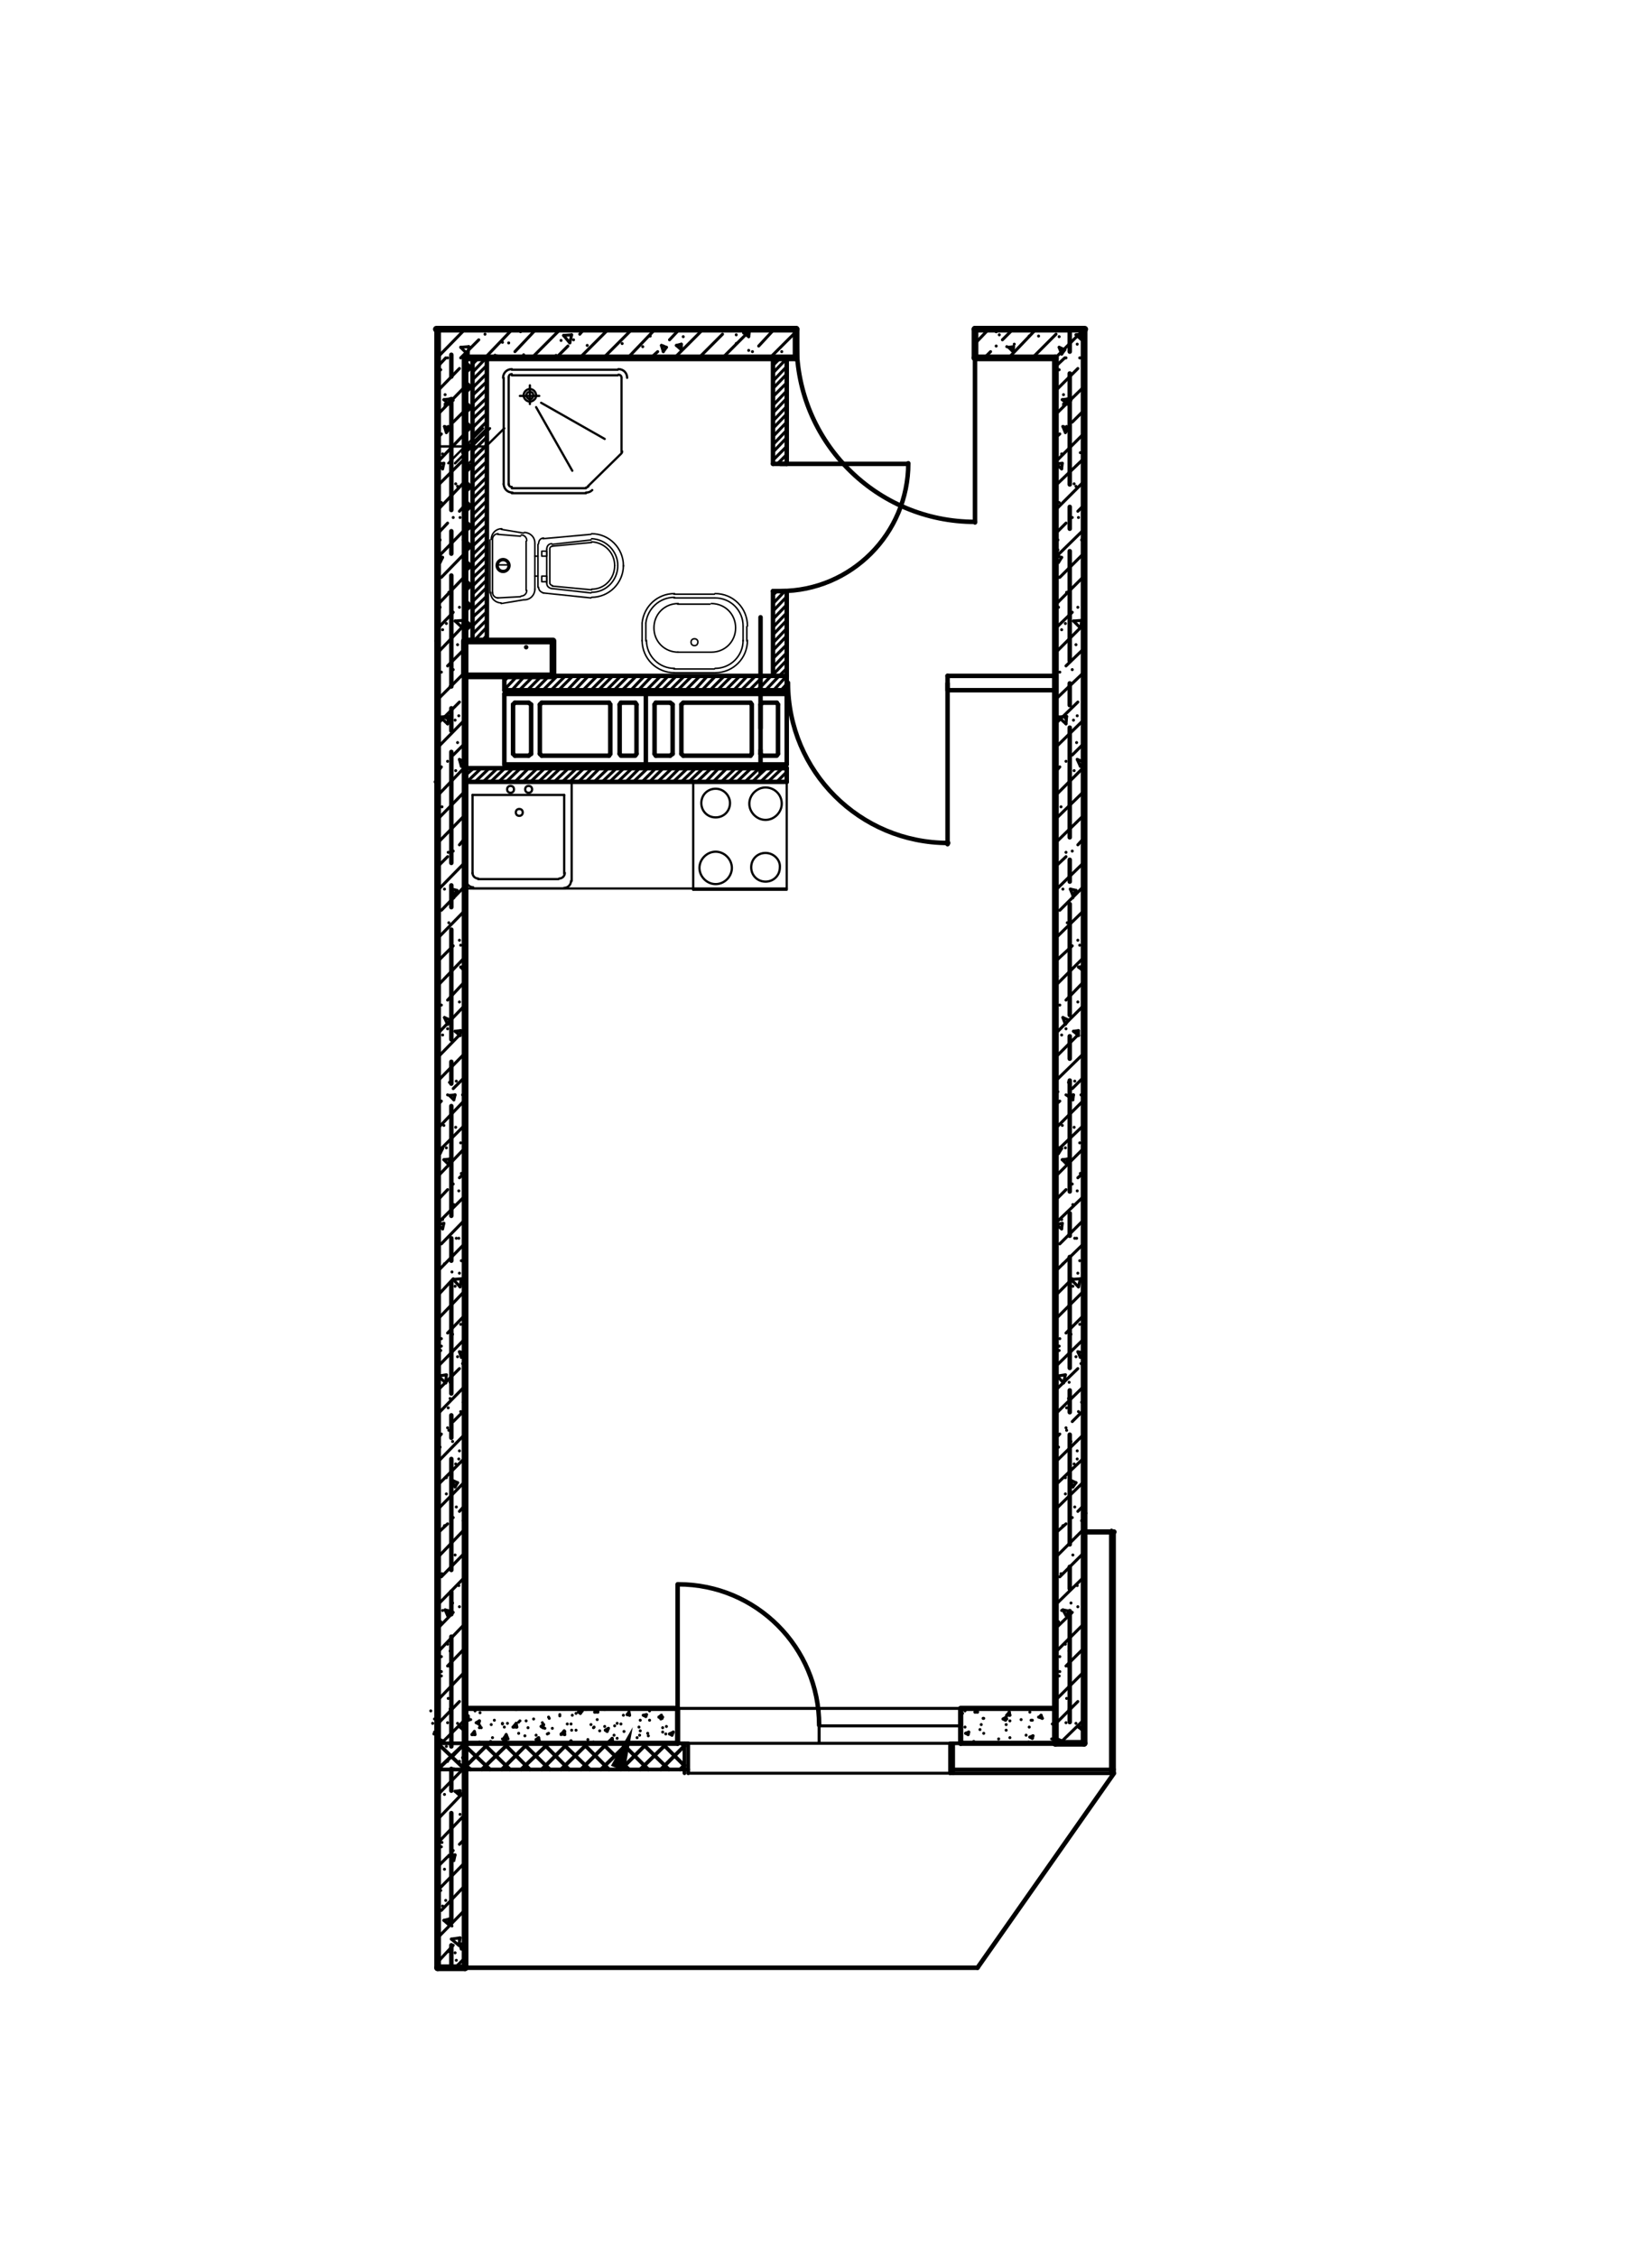 <?xml version="1.0" encoding="utf-8"?>
<!-- Generator: Adobe Illustrator 26.2.1, SVG Export Plug-In . SVG Version: 6.00 Build 0)  -->
<svg version="1.1" id="Слой_1" xmlns="http://www.w3.org/2000/svg" xmlns:xlink="http://www.w3.org/1999/xlink" x="0px" y="0px"
	 viewBox="0 0 265 362" style="enable-background:new 0 0 265 362;" xml:space="preserve">
<style type="text/css">
	.st0{fill:none;stroke:#000000;stroke-width:0.72;stroke-linecap:round;stroke-linejoin:round;stroke-miterlimit:10;}
	.st1{fill:none;stroke:#000000;stroke-width:0.48;stroke-linecap:round;stroke-linejoin:round;stroke-miterlimit:10;}
	.st2{fill:none;stroke:#000000;stroke-width:1.08;stroke-linecap:round;stroke-linejoin:round;stroke-miterlimit:10;}
	.st3{fill:none;stroke:#000000;stroke-width:0.6;stroke-linecap:round;stroke-linejoin:round;stroke-miterlimit:10;}
	.st4{fill:none;stroke:#000000;stroke-width:0.36;stroke-linecap:round;stroke-linejoin:round;stroke-miterlimit:10;}
	.st5{fill:none;stroke:#000000;stroke-width:0.84;stroke-linecap:round;stroke-linejoin:round;stroke-miterlimit:10;}
	.st6{fill:none;stroke:#000000;stroke-width:0.24;stroke-linecap:round;stroke-linejoin:round;stroke-miterlimit:10;}
	.st7{fill:none;stroke:#000000;stroke-width:0;stroke-linecap:round;stroke-miterlimit:10;}
</style>
<line class="st0" x1="72.4" y1="56.9" x2="72.4" y2="60.4"/>
<line class="st0" x1="72.4" y1="64" x2="72.4" y2="81.8"/>
<line class="st0" x1="72.4" y1="85.2" x2="72.4" y2="88.8"/>
<line class="st0" x1="72.4" y1="92.3" x2="72.4" y2="110.1"/>
<line class="st0" x1="72.4" y1="113.6" x2="72.4" y2="117.2"/>
<line class="st0" x1="72.4" y1="120.6" x2="72.4" y2="138.4"/>
<line class="st0" x1="72.4" y1="142" x2="72.4" y2="145.5"/>
<line class="st0" x1="72.4" y1="149.1" x2="72.4" y2="166.7"/>
<line class="st0" x1="72.4" y1="170.3" x2="72.4" y2="173.8"/>
<line class="st0" x1="72.4" y1="177.4" x2="72.4" y2="195"/>
<line class="st0" x1="72.4" y1="198.6" x2="72.4" y2="202.2"/>
<line class="st0" x1="72.4" y1="205.7" x2="72.4" y2="223.5"/>
<line class="st0" x1="72.4" y1="227" x2="72.4" y2="230.6"/>
<line class="st0" x1="72.4" y1="234" x2="72.4" y2="251.8"/>
<line class="st0" x1="72.4" y1="255.3" x2="72.4" y2="258.9"/>
<line class="st0" x1="72.4" y1="262.5" x2="72.4" y2="280.1"/>
<line class="st0" x1="72.4" y1="283.7" x2="72.4" y2="287.2"/>
<line class="st0" x1="72.4" y1="290.8" x2="72.4" y2="308.4"/>
<line class="st0" x1="72.4" y1="312" x2="72.4" y2="315.5"/>
<line class="st0" x1="171.6" y1="52.8" x2="171.6" y2="56.4"/>
<line class="st0" x1="171.6" y1="59.9" x2="171.6" y2="77.7"/>
<line class="st0" x1="171.6" y1="81.3" x2="171.6" y2="84.8"/>
<line class="st0" x1="171.6" y1="88.4" x2="171.6" y2="106"/>
<line class="st0" x1="171.6" y1="109.6" x2="171.6" y2="113.1"/>
<line class="st0" x1="171.6" y1="116.7" x2="171.6" y2="134.3"/>
<line class="st0" x1="171.6" y1="137.9" x2="171.6" y2="141.4"/>
<line class="st0" x1="171.6" y1="145" x2="171.6" y2="162.8"/>
<line class="st0" x1="171.6" y1="166.2" x2="171.6" y2="169.8"/>
<line class="st0" x1="171.6" y1="173.3" x2="171.6" y2="191.1"/>
<line class="st0" x1="171.6" y1="194.6" x2="171.6" y2="198.2"/>
<line class="st0" x1="171.6" y1="201.6" x2="171.6" y2="219.4"/>
<line class="st0" x1="171.6" y1="223" x2="171.6" y2="226.5"/>
<line class="st0" x1="171.6" y1="230.1" x2="171.6" y2="247.7"/>
<line class="st0" x1="171.6" y1="251.3" x2="171.6" y2="254.8"/>
<line class="st0" x1="171.6" y1="258.4" x2="171.6" y2="276.2"/>
<line class="st0" x1="72.1" y1="52.8" x2="89.9" y2="52.8"/>
<line class="st0" x1="93.4" y1="52.8" x2="97" y2="52.8"/>
<line class="st0" x1="100.4" y1="52.8" x2="118.2" y2="52.8"/>
<line class="st0" x1="121.7" y1="52.8" x2="125.3" y2="52.8"/>
<line class="st0" x1="157.2" y1="52.8" x2="174" y2="52.8"/>
<line class="st1" x1="97.7" y1="57.4" x2="97.7" y2="57.4"/>
<line class="st1" x1="109.3" y1="56.1" x2="108.5" y2="55.4"/>
<line class="st1" x1="120.1" y1="54" x2="119.3" y2="53.4"/>
<line class="st1" x1="98.5" y1="57.4" x2="98.5" y2="57.2"/>
<line class="st1" x1="109.3" y1="56.1" x2="109.3" y2="55.2"/>
<polyline class="st1" points="120.1,54 120.2,53.2 119.3,53.4 "/>
<line class="st1" x1="109.3" y1="55.2" x2="108.5" y2="55.4"/>
<line class="st1" x1="98.5" y1="57.2" x2="97.6" y2="57.4"/>
<line class="st1" x1="75.1" y1="56.9" x2="73.9" y2="55.7"/>
<line class="st1" x1="91.4" y1="55" x2="90.4" y2="53.8"/>
<line class="st1" x1="107.9" y1="53.1" x2="107.6" y2="52.8"/>
<line class="st1" x1="91.7" y1="53.7" x2="90.4" y2="53.8"/>
<line class="st1" x1="75.2" y1="55.6" x2="73.9" y2="55.7"/>
<line class="st1" x1="75.1" y1="56.9" x2="75.2" y2="55.6"/>
<line class="st1" x1="91.4" y1="55" x2="91.7" y2="53.7"/>
<line class="st1" x1="107.9" y1="53.1" x2="107.9" y2="52.8"/>
<line class="st1" x1="79.6" y1="57.4" x2="79.4" y2="57"/>
<line class="st1" x1="96" y1="53" x2="96" y2="52.8"/>
<line class="st1" x1="106.4" y1="56.4" x2="106.1" y2="55.4"/>
<line class="st1" x1="80.2" y1="57.4" x2="80.3" y2="57.3"/>
<line class="st1" x1="96" y1="53" x2="96.1" y2="52.8"/>
<line class="st1" x1="106.4" y1="56.4" x2="106.9" y2="55.7"/>
<line class="st1" x1="80.3" y1="57.3" x2="79.4" y2="57"/>
<line class="st1" x1="106.9" y1="55.7" x2="106.1" y2="55.4"/>
<line class="st1" x1="78.4" y1="53.1" x2="78.4" y2="53.1"/>
<line class="st1" x1="84" y1="56.9" x2="84" y2="56.9"/>
<line class="st1" x1="83.5" y1="53.2" x2="83.5" y2="53.2"/>
<line class="st1" x1="89.2" y1="57" x2="89.2" y2="57"/>
<line class="st1" x1="94.2" y1="55.4" x2="94.2" y2="55.4"/>
<line class="st1" x1="104.3" y1="53.9" x2="104.3" y2="53.9"/>
<line class="st1" x1="109.6" y1="54" x2="109.6" y2="54"/>
<line class="st1" x1="120.1" y1="56.2" x2="120.1" y2="56.2"/>
<line class="st1" x1="75" y1="56.7" x2="75" y2="56.7"/>
<line class="st1" x1="80.6" y1="54.9" x2="80.6" y2="54.9"/>
<line class="st1" x1="90" y1="54.6" x2="90" y2="54.6"/>
<line class="st1" x1="103.1" y1="55.6" x2="103.1" y2="55.6"/>
<line class="st1" x1="118.1" y1="53.7" x2="118.1" y2="53.7"/>
<line class="st1" x1="125.4" y1="56.4" x2="125.4" y2="56.4"/>
<line class="st1" x1="81.6" y1="55" x2="81.6" y2="55"/>
<line class="st1" x1="99.8" y1="55.1" x2="99.8" y2="55.1"/>
<line class="st1" x1="118.1" y1="55.1" x2="118.1" y2="55.1"/>
<line class="st1" x1="70.1" y1="57.4" x2="74.6" y2="52.8"/>
<line class="st1" x1="77.8" y1="57.4" x2="82.2" y2="52.8"/>
<line class="st1" x1="85.3" y1="57.4" x2="89.9" y2="52.8"/>
<line class="st1" x1="93" y1="57.4" x2="97.6" y2="52.8"/>
<line class="st1" x1="100.7" y1="57.4" x2="105.1" y2="52.8"/>
<line class="st1" x1="108.2" y1="57.4" x2="112.8" y2="52.8"/>
<line class="st1" x1="115.9" y1="57.4" x2="120.5" y2="52.8"/>
<line class="st1" x1="123.5" y1="57.4" x2="127.7" y2="53.2"/>
<line class="st1" x1="73.9" y1="57.4" x2="76.8" y2="54.5"/>
<line class="st1" x1="77.8" y1="53.6" x2="77.8" y2="53.6"/>
<line class="st1" x1="81.6" y1="57.4" x2="81.6" y2="57.4"/>
<line class="st1" x1="82.6" y1="56.4" x2="86" y2="52.8"/>
<line class="st1" x1="89.2" y1="57.4" x2="91.1" y2="55.5"/>
<line class="st1" x1="92" y1="54.5" x2="92" y2="54.5"/>
<line class="st1" x1="93" y1="53.6" x2="93.7" y2="52.8"/>
<line class="st1" x1="96.8" y1="57.4" x2="101.4" y2="52.8"/>
<line class="st1" x1="104.4" y1="57.4" x2="105.5" y2="56.4"/>
<line class="st1" x1="106.4" y1="55.5" x2="106.4" y2="55.5"/>
<line class="st1" x1="107.4" y1="54.5" x2="109" y2="52.8"/>
<line class="st1" x1="112.1" y1="57.4" x2="115.9" y2="53.6"/>
<line class="st1" x1="119.8" y1="57.4" x2="119.8" y2="57.4"/>
<line class="st1" x1="120.7" y1="56.4" x2="120.7" y2="56.4"/>
<line class="st1" x1="121.7" y1="55.5" x2="124.2" y2="52.8"/>
<line class="st1" x1="127.3" y1="57.4" x2="127.7" y2="57"/>
<line class="st2" x1="70" y1="52.8" x2="127.7" y2="52.8"/>
<line class="st1" x1="162.5" y1="56.4" x2="161.8" y2="55.7"/>
<line class="st1" x1="173.4" y1="54.4" x2="172.6" y2="53.7"/>
<line class="st1" x1="162.5" y1="56.4" x2="162.6" y2="55.6"/>
<line class="st1" x1="173.4" y1="54.4" x2="173.4" y2="53.6"/>
<line class="st1" x1="173.4" y1="53.6" x2="172.6" y2="53.7"/>
<line class="st1" x1="162.6" y1="55.6" x2="161.8" y2="55.7"/>
<line class="st1" x1="159.8" y1="53.2" x2="159.7" y2="52.8"/>
<line class="st1" x1="170.3" y1="56.8" x2="169.9" y2="55.7"/>
<line class="st1" x1="159.8" y1="53.2" x2="160.1" y2="52.8"/>
<line class="st1" x1="170.3" y1="56.8" x2="170.8" y2="56.1"/>
<line class="st1" x1="170.8" y1="56.1" x2="169.9" y2="55.7"/>
<line class="st1" x1="160.3" y1="53.7" x2="160.3" y2="53.7"/>
<line class="st1" x1="165.1" y1="53.9" x2="165.1" y2="53.9"/>
<line class="st1" x1="169.9" y1="54" x2="169.9" y2="54"/>
<line class="st1" x1="156.4" y1="55.5" x2="156.4" y2="55.5"/>
<line class="st1" x1="161.5" y1="55.6" x2="161.5" y2="55.6"/>
<line class="st1" x1="166.6" y1="53.9" x2="166.6" y2="53.9"/>
<line class="st1" x1="162.7" y1="55.2" x2="162.7" y2="55.2"/>
<line class="st1" x1="172.8" y1="55.2" x2="172.8" y2="55.2"/>
<line class="st1" x1="156.4" y1="55.1" x2="158.6" y2="52.8"/>
<line class="st1" x1="161.8" y1="57.4" x2="166.2" y2="52.8"/>
<line class="st1" x1="169.3" y1="57.4" x2="173.9" y2="52.8"/>
<line class="st1" x1="157.9" y1="57.4" x2="158.9" y2="56.4"/>
<line class="st1" x1="159.8" y1="55.5" x2="159.8" y2="55.5"/>
<line class="st1" x1="160.8" y1="54.5" x2="162.5" y2="52.8"/>
<line class="st1" x1="165.6" y1="57.4" x2="169.4" y2="53.6"/>
<line class="st1" x1="173.2" y1="57.4" x2="173.3" y2="57.4"/>
<line class="st1" x1="174.1" y1="56.4" x2="174.1" y2="56.4"/>
<line class="st2" x1="156.4" y1="52.8" x2="174" y2="52.8"/>
<line class="st1" x1="75.8" y1="58.4" x2="76.8" y2="57.4"/>
<line class="st1" x1="75.8" y1="59.7" x2="78" y2="57.4"/>
<line class="st1" x1="75.8" y1="60.9" x2="78.1" y2="58.6"/>
<line class="st1" x1="75.8" y1="62.2" x2="78.1" y2="59.9"/>
<line class="st1" x1="75.8" y1="63.4" x2="78.1" y2="61.2"/>
<line class="st1" x1="75.8" y1="64.7" x2="78.1" y2="62.4"/>
<line class="st1" x1="75.8" y1="66" x2="78.1" y2="63.8"/>
<line class="st1" x1="75.8" y1="67.2" x2="78.1" y2="65"/>
<line class="st1" x1="75.8" y1="68.6" x2="78.1" y2="66.3"/>
<line class="st1" x1="75.8" y1="69.9" x2="78.1" y2="67.6"/>
<line class="st1" x1="75.8" y1="71.1" x2="78.1" y2="68.8"/>
<line class="st1" x1="75.8" y1="72.4" x2="78.1" y2="70.1"/>
<line class="st1" x1="75.8" y1="73.6" x2="78.1" y2="71.3"/>
<line class="st1" x1="75.8" y1="74.9" x2="78.1" y2="72.6"/>
<line class="st1" x1="75.8" y1="76.2" x2="78.1" y2="74"/>
<line class="st1" x1="75.8" y1="77.4" x2="78.1" y2="75.2"/>
<line class="st1" x1="75.8" y1="78.8" x2="78.1" y2="76.5"/>
<line class="st1" x1="75.8" y1="80" x2="78.1" y2="77.7"/>
<line class="st1" x1="75.8" y1="81.3" x2="78.1" y2="79"/>
<line class="st1" x1="75.8" y1="82.6" x2="78.1" y2="80.3"/>
<line class="st1" x1="75.8" y1="83.8" x2="78.1" y2="81.5"/>
<line class="st1" x1="75.8" y1="85.1" x2="78.1" y2="82.8"/>
<line class="st1" x1="75.8" y1="86.3" x2="78.1" y2="84.2"/>
<line class="st1" x1="75.8" y1="87.6" x2="78.1" y2="85.4"/>
<line class="st1" x1="75.8" y1="89" x2="78.1" y2="86.7"/>
<line class="st1" x1="75.8" y1="90.2" x2="78.1" y2="87.9"/>
<line class="st1" x1="75.8" y1="91.5" x2="78.1" y2="89.2"/>
<line class="st1" x1="75.8" y1="92.7" x2="78.1" y2="90.5"/>
<line class="st1" x1="75.8" y1="94" x2="78.1" y2="91.7"/>
<line class="st1" x1="75.8" y1="95.3" x2="78.1" y2="93"/>
<line class="st1" x1="75.8" y1="96.5" x2="78.1" y2="94.2"/>
<line class="st1" x1="75.8" y1="97.8" x2="78.1" y2="95.6"/>
<line class="st1" x1="75.8" y1="99" x2="78.1" y2="96.9"/>
<line class="st1" x1="75.8" y1="100.4" x2="78.1" y2="98.1"/>
<line class="st1" x1="75.8" y1="101.7" x2="78.1" y2="99.4"/>
<line class="st1" x1="76" y1="102.8" x2="78.1" y2="100.6"/>
<line class="st1" x1="77.3" y1="102.8" x2="78.1" y2="101.9"/>
<line class="st3" x1="74.6" y1="59.8" x2="75.8" y2="58.7"/>
<line class="st3" x1="74.6" y1="63" x2="75.8" y2="61.8"/>
<line class="st3" x1="74.6" y1="66.2" x2="75.8" y2="65.1"/>
<line class="st3" x1="74.6" y1="69.4" x2="75.8" y2="68.2"/>
<line class="st3" x1="74.6" y1="72.5" x2="75.8" y2="71.4"/>
<line class="st3" x1="74.6" y1="75.8" x2="75.8" y2="74.6"/>
<line class="st3" x1="74.6" y1="78.9" x2="75.8" y2="77.8"/>
<line class="st3" x1="74.6" y1="82.1" x2="75.8" y2="80.9"/>
<line class="st3" x1="74.6" y1="85.2" x2="75.8" y2="84.2"/>
<line class="st3" x1="74.6" y1="88.5" x2="75.8" y2="87.3"/>
<line class="st3" x1="74.6" y1="91.6" x2="75.8" y2="90.5"/>
<line class="st3" x1="74.6" y1="94.8" x2="75.8" y2="93.6"/>
<line class="st3" x1="70" y1="102.8" x2="70.2" y2="102.5"/>
<line class="st3" x1="74.6" y1="98" x2="75.8" y2="96.9"/>
<line class="st3" x1="74.6" y1="101.2" x2="75.8" y2="100"/>
<line class="st3" x1="74.8" y1="102.8" x2="74.6" y2="102.6"/>
<line class="st3" x1="75.8" y1="100.6" x2="74.6" y2="99.5"/>
<line class="st3" x1="75.8" y1="97.4" x2="74.6" y2="96.3"/>
<line class="st3" x1="75.8" y1="94.2" x2="74.6" y2="93"/>
<line class="st3" x1="75.8" y1="91" x2="74.6" y2="89.9"/>
<line class="st3" x1="75.8" y1="87.9" x2="74.6" y2="86.7"/>
<line class="st3" x1="75.8" y1="84.6" x2="74.6" y2="83.6"/>
<line class="st3" x1="75.8" y1="81.5" x2="74.6" y2="80.3"/>
<line class="st3" x1="75.8" y1="78.3" x2="74.6" y2="77.2"/>
<line class="st3" x1="75.8" y1="75.2" x2="74.6" y2="74"/>
<line class="st3" x1="75.8" y1="71.9" x2="74.6" y2="70.8"/>
<line class="st3" x1="75.8" y1="68.8" x2="74.6" y2="67.6"/>
<line class="st3" x1="75.8" y1="65.6" x2="74.6" y2="64.5"/>
<line class="st3" x1="75.8" y1="62.4" x2="74.6" y2="61.2"/>
<line class="st3" x1="75.8" y1="59.2" x2="74.6" y2="58.1"/>
<line class="st2" x1="74.6" y1="57.4" x2="127.7" y2="57.4"/>
<line class="st2" x1="156.4" y1="57.4" x2="169.3" y2="57.4"/>
<line class="st1" x1="75.7" y1="278.2" x2="76.1" y2="277.7"/>
<line class="st1" x1="80.9" y1="278.7" x2="81.2" y2="278.2"/>
<line class="st1" x1="86" y1="279" x2="86.4" y2="278.7"/>
<line class="st1" x1="90.2" y1="274.1" x2="90.4" y2="274"/>
<line class="st1" x1="91.3" y1="279.5" x2="91.6" y2="279.2"/>
<line class="st1" x1="95.4" y1="274.6" x2="95.8" y2="274.1"/>
<line class="st1" x1="96.7" y1="279.6" x2="96.7" y2="279.5"/>
<line class="st1" x1="100.6" y1="275" x2="100.9" y2="274.6"/>
<line class="st1" x1="105.7" y1="275.4" x2="106.1" y2="275.1"/>
<line class="st1" x1="156.4" y1="274.6" x2="156.7" y2="274.1"/>
<line class="st1" x1="157.7" y1="279.6" x2="157.8" y2="279.5"/>
<line class="st1" x1="161.5" y1="275.1" x2="161.9" y2="274.6"/>
<line class="st1" x1="166.7" y1="275.4" x2="167" y2="275.1"/>
<line class="st1" x1="156.4" y1="274.6" x2="156.8" y2="274.6"/>
<line class="st1" x1="161.5" y1="275.1" x2="162" y2="275.1"/>
<line class="st1" x1="166.7" y1="275.4" x2="167.2" y2="275.6"/>
<line class="st1" x1="90.2" y1="274.1" x2="90.7" y2="274.1"/>
<line class="st1" x1="95.4" y1="274.6" x2="95.9" y2="274.6"/>
<line class="st1" x1="100.6" y1="275" x2="101" y2="275.1"/>
<line class="st1" x1="105.7" y1="275.4" x2="106.2" y2="275.6"/>
<line class="st1" x1="75.7" y1="278.2" x2="76.2" y2="278.2"/>
<line class="st1" x1="80.9" y1="278.7" x2="81.4" y2="278.7"/>
<line class="st1" x1="86" y1="279" x2="86.5" y2="279.2"/>
<line class="st1" x1="91.3" y1="279.5" x2="91.7" y2="279.5"/>
<line class="st1" x1="76.2" y1="278.2" x2="76.1" y2="277.7"/>
<line class="st1" x1="81.4" y1="278.7" x2="81.2" y2="278.2"/>
<line class="st1" x1="86.5" y1="279.2" x2="86.4" y2="278.7"/>
<line class="st1" x1="91.7" y1="279.5" x2="91.6" y2="279.2"/>
<line class="st1" x1="90.7" y1="274.1" x2="90.6" y2="274"/>
<line class="st1" x1="96.7" y1="279.6" x2="96.7" y2="279.5"/>
<line class="st1" x1="95.9" y1="274.6" x2="95.8" y2="274.1"/>
<line class="st1" x1="101" y1="275.1" x2="100.9" y2="274.6"/>
<line class="st1" x1="106.2" y1="275.6" x2="106.1" y2="275.1"/>
<line class="st1" x1="157.8" y1="279.6" x2="157.7" y2="279.5"/>
<line class="st1" x1="156.8" y1="274.6" x2="156.7" y2="274.1"/>
<line class="st1" x1="162" y1="275.1" x2="161.9" y2="274.6"/>
<line class="st1" x1="167.2" y1="275.6" x2="167" y2="275.1"/>
<line class="st1" x1="74.6" y1="275.7" x2="75.1" y2="275.2"/>
<line class="st1" x1="82.3" y1="277" x2="82.8" y2="276.4"/>
<line class="st1" x1="90" y1="278.2" x2="90.5" y2="277.6"/>
<line class="st1" x1="97.7" y1="279.3" x2="98.2" y2="278.8"/>
<line class="st1" x1="75.2" y1="275.9" x2="75.1" y2="275.2"/>
<line class="st1" x1="82.9" y1="277" x2="82.8" y2="276.4"/>
<line class="st1" x1="90.6" y1="278.2" x2="90.5" y2="277.6"/>
<line class="st1" x1="98.3" y1="279.4" x2="98.2" y2="278.8"/>
<line class="st1" x1="74.6" y1="275.8" x2="75.2" y2="275.8"/>
<line class="st1" x1="82.3" y1="277" x2="82.9" y2="277"/>
<line class="st1" x1="90" y1="278.1" x2="90.6" y2="278.2"/>
<line class="st1" x1="97.7" y1="279.3" x2="98.3" y2="279.4"/>
<line class="st1" x1="76.4" y1="276.3" x2="76.9" y2="276"/>
<line class="st1" x1="82.4" y1="274" x2="82.4" y2="274"/>
<line class="st1" x1="80.8" y1="279.2" x2="81.2" y2="279"/>
<line class="st1" x1="86.8" y1="276.9" x2="87.2" y2="276.6"/>
<line class="st1" x1="92.8" y1="274.6" x2="93.4" y2="274.4"/>
<line class="st1" x1="91.4" y1="279.6" x2="91.6" y2="279.5"/>
<line class="st1" x1="97.1" y1="277.5" x2="97.6" y2="277.2"/>
<line class="st1" x1="103.2" y1="275.1" x2="103.7" y2="275"/>
<line class="st1" x1="107.4" y1="278.1" x2="108" y2="277.8"/>
<line class="st1" x1="154.9" y1="278" x2="155.4" y2="277.8"/>
<line class="st1" x1="160.9" y1="275.7" x2="161.4" y2="275.4"/>
<line class="st1" x1="165.2" y1="278.6" x2="165.7" y2="278.4"/>
<line class="st1" x1="160.9" y1="275.7" x2="161.3" y2="275.9"/>
<line class="st1" x1="165.2" y1="278.6" x2="165.6" y2="278.8"/>
<line class="st1" x1="154.9" y1="278" x2="155.3" y2="278.2"/>
<line class="st1" x1="103.2" y1="275.1" x2="103.6" y2="275.3"/>
<line class="st1" x1="107.4" y1="278.1" x2="107.8" y2="278.3"/>
<line class="st1" x1="92.8" y1="274.6" x2="93.1" y2="274.8"/>
<line class="st1" x1="97.1" y1="277.5" x2="97.4" y2="277.7"/>
<line class="st1" x1="82.4" y1="274" x2="82.8" y2="274.2"/>
<line class="st1" x1="86.8" y1="276.9" x2="87.1" y2="277.1"/>
<line class="st1" x1="76.4" y1="276.3" x2="76.8" y2="276.5"/>
<line class="st1" x1="80.8" y1="279.2" x2="81.1" y2="279.4"/>
<line class="st1" x1="76.8" y1="276.5" x2="76.9" y2="276"/>
<line class="st1" x1="81.1" y1="279.4" x2="81.2" y2="279"/>
<line class="st1" x1="82.8" y1="274.2" x2="82.9" y2="274"/>
<line class="st1" x1="87.1" y1="277.1" x2="87.2" y2="276.6"/>
<line class="st1" x1="91.6" y1="279.6" x2="91.6" y2="279.5"/>
<line class="st1" x1="93.1" y1="274.8" x2="93.4" y2="274.4"/>
<line class="st1" x1="97.4" y1="277.7" x2="97.6" y2="277.2"/>
<line class="st1" x1="103.6" y1="275.3" x2="103.7" y2="275"/>
<line class="st1" x1="107.8" y1="278.3" x2="108" y2="277.8"/>
<line class="st1" x1="155.3" y1="278.2" x2="155.4" y2="277.8"/>
<line class="st1" x1="161.3" y1="275.9" x2="161.4" y2="275.4"/>
<line class="st1" x1="165.6" y1="278.8" x2="165.7" y2="278.4"/>
<line class="st1" x1="69.7" y1="275.7" x2="69.7" y2="275.7"/>
<line class="st1" x1="69.6" y1="278.1" x2="69.6" y2="278.1"/>
<line class="st1" x1="77" y1="274.7" x2="77" y2="274.7"/>
<line class="st1" x1="76.9" y1="277.1" x2="76.9" y2="277.1"/>
<line class="st1" x1="80.8" y1="274.1" x2="80.8" y2="274.1"/>
<line class="st1" x1="76.9" y1="279.4" x2="76.9" y2="279.4"/>
<line class="st1" x1="80.6" y1="276.5" x2="80.6" y2="276.5"/>
<line class="st1" x1="80.6" y1="278.9" x2="80.6" y2="278.9"/>
<line class="st1" x1="84.4" y1="276" x2="84.4" y2="276"/>
<line class="st1" x1="84.2" y1="278.4" x2="84.2" y2="278.4"/>
<line class="st1" x1="88.1" y1="275.6" x2="88.1" y2="275.6"/>
<line class="st1" x1="88" y1="278" x2="88" y2="278"/>
<line class="st1" x1="91.8" y1="275.1" x2="91.8" y2="275.1"/>
<line class="st1" x1="91.7" y1="277.5" x2="91.7" y2="277.5"/>
<line class="st1" x1="95.4" y1="274.6" x2="95.4" y2="274.6"/>
<line class="st1" x1="95.3" y1="277" x2="95.3" y2="277"/>
<line class="st1" x1="99.1" y1="274" x2="99.1" y2="274"/>
<line class="st1" x1="95.2" y1="279.4" x2="95.2" y2="279.4"/>
<line class="st1" x1="99" y1="276.4" x2="99" y2="276.4"/>
<line class="st1" x1="99" y1="278.8" x2="99" y2="278.8"/>
<line class="st1" x1="102.7" y1="275.9" x2="102.7" y2="275.9"/>
<line class="st1" x1="102.6" y1="278.3" x2="102.6" y2="278.3"/>
<line class="st1" x1="106.3" y1="275.4" x2="106.3" y2="275.4"/>
<line class="st1" x1="106.3" y1="277.8" x2="106.3" y2="277.8"/>
<line class="st1" x1="154.1" y1="276" x2="154.1" y2="276"/>
<line class="st1" x1="157.8" y1="275.6" x2="157.8" y2="275.6"/>
<line class="st1" x1="157.8" y1="278" x2="157.8" y2="278"/>
<line class="st1" x1="161.5" y1="275.1" x2="161.5" y2="275.1"/>
<line class="st1" x1="161.4" y1="277.5" x2="161.4" y2="277.5"/>
<line class="st1" x1="165.2" y1="274.6" x2="165.2" y2="274.6"/>
<line class="st1" x1="165.1" y1="277" x2="165.1" y2="277"/>
<line class="st1" x1="169" y1="274.1" x2="169" y2="274.1"/>
<line class="st1" x1="165" y1="279.4" x2="165" y2="279.4"/>
<line class="st1" x1="168.8" y1="276.5" x2="168.8" y2="276.5"/>
<line class="st1" x1="168.7" y1="278.9" x2="168.7" y2="278.9"/>
<line class="st1" x1="76.2" y1="274.4" x2="76.2" y2="274.4"/>
<line class="st1" x1="69.7" y1="277.8" x2="69.7" y2="277.8"/>
<line class="st1" x1="78.8" y1="276.6" x2="78.8" y2="276.6"/>
<line class="st1" x1="80.6" y1="276.4" x2="80.6" y2="276.4"/>
<line class="st1" x1="83.4" y1="276" x2="83.4" y2="276"/>
<line class="st1" x1="88" y1="275.4" x2="88" y2="275.4"/>
<line class="st1" x1="89.8" y1="275.2" x2="89.8" y2="275.2"/>
<line class="st1" x1="92.4" y1="274.8" x2="92.4" y2="274.8"/>
<line class="st1" x1="97" y1="274.2" x2="97" y2="274.2"/>
<line class="st1" x1="98.8" y1="274" x2="98.8" y2="274"/>
<line class="st1" x1="76.9" y1="279.5" x2="76.9" y2="279.5"/>
<line class="st1" x1="78.7" y1="279.3" x2="78.7" y2="279.3"/>
<line class="st1" x1="81.5" y1="278.9" x2="81.5" y2="278.9"/>
<line class="st1" x1="86" y1="278.3" x2="86" y2="278.3"/>
<line class="st1" x1="87.8" y1="278.1" x2="87.8" y2="278.1"/>
<line class="st1" x1="90.6" y1="277.7" x2="90.6" y2="277.7"/>
<line class="st1" x1="95.2" y1="277.1" x2="95.2" y2="277.1"/>
<line class="st1" x1="97" y1="276.9" x2="97" y2="276.9"/>
<line class="st1" x1="99.6" y1="276.5" x2="99.6" y2="276.5"/>
<line class="st1" x1="104.2" y1="275.9" x2="104.2" y2="275.9"/>
<line class="st1" x1="106" y1="275.7" x2="106" y2="275.7"/>
<line class="st1" x1="97.8" y1="279.3" x2="97.8" y2="279.3"/>
<line class="st1" x1="102.2" y1="278.7" x2="102.2" y2="278.7"/>
<line class="st1" x1="104" y1="278.4" x2="104" y2="278.4"/>
<line class="st1" x1="106.8" y1="278.1" x2="106.8" y2="278.1"/>
<line class="st1" x1="154.8" y1="274.4" x2="154.8" y2="274.4"/>
<line class="st1" x1="156.7" y1="274.1" x2="156.7" y2="274.1"/>
<line class="st1" x1="154.8" y1="277" x2="154.8" y2="277"/>
<line class="st1" x1="157.4" y1="276.6" x2="157.4" y2="276.6"/>
<line class="st1" x1="162" y1="276" x2="162" y2="276"/>
<line class="st1" x1="163.8" y1="275.8" x2="163.8" y2="275.8"/>
<line class="st1" x1="166.6" y1="275.4" x2="166.6" y2="275.4"/>
<line class="st1" x1="155.6" y1="279.5" x2="155.6" y2="279.5"/>
<line class="st1" x1="160.2" y1="278.9" x2="160.2" y2="278.9"/>
<line class="st1" x1="162" y1="278.7" x2="162" y2="278.7"/>
<line class="st1" x1="164.6" y1="278.3" x2="164.6" y2="278.3"/>
<line class="st1" x1="169.2" y1="277.7" x2="169.2" y2="277.7"/>
<line class="st1" x1="169.2" y1="276" x2="169.2" y2="276"/>
<line class="st1" x1="165.4" y1="275.9" x2="165.4" y2="275.9"/>
<line class="st1" x1="161.5" y1="275.7" x2="161.5" y2="275.7"/>
<line class="st1" x1="157.7" y1="275.6" x2="157.7" y2="275.6"/>
<line class="st1" x1="163.9" y1="279.5" x2="163.9" y2="279.5"/>
<line class="st1" x1="160.1" y1="279.4" x2="160.1" y2="279.4"/>
<line class="st1" x1="156.2" y1="279.3" x2="156.2" y2="279.3"/>
<line class="st1" x1="106.3" y1="277.1" x2="106.3" y2="277.1"/>
<line class="st1" x1="107.8" y1="278.1" x2="107.8" y2="278.1"/>
<line class="st1" x1="102.5" y1="277" x2="102.5" y2="277"/>
<line class="st1" x1="103.9" y1="278" x2="103.9" y2="278"/>
<line class="st1" x1="98.6" y1="276.8" x2="98.6" y2="276.8"/>
<line class="st1" x1="100.1" y1="277.7" x2="100.1" y2="277.7"/>
<line class="st1" x1="94.8" y1="276.6" x2="94.8" y2="276.6"/>
<line class="st1" x1="96.2" y1="277.6" x2="96.2" y2="277.6"/>
<line class="st1" x1="91" y1="276.5" x2="91" y2="276.5"/>
<line class="st1" x1="92.4" y1="277.5" x2="92.4" y2="277.5"/>
<line class="st1" x1="87" y1="276.3" x2="87" y2="276.3"/>
<line class="st1" x1="88.6" y1="277.2" x2="88.6" y2="277.2"/>
<line class="st1" x1="83.2" y1="276.2" x2="83.2" y2="276.2"/>
<line class="st1" x1="84.7" y1="277.1" x2="84.7" y2="277.1"/>
<line class="st1" x1="79.3" y1="275.9" x2="79.3" y2="275.9"/>
<line class="st1" x1="80.9" y1="277" x2="80.9" y2="277"/>
<line class="st1" x1="75.5" y1="275.8" x2="75.5" y2="275.8"/>
<line class="st1" x1="77" y1="276.8" x2="77" y2="276.8"/>
<line class="st1" x1="77.9" y1="279.6" x2="77.9" y2="279.6"/>
<line class="st1" x1="69.4" y1="276.4" x2="69.4" y2="276.4"/>
<line class="st1" x1="165.6" y1="275.9" x2="165.6" y2="275.9"/>
<line class="st1" x1="158.6" y1="274.1" x2="158.6" y2="274.1"/>
<line class="st1" x1="161.4" y1="276.6" x2="161.4" y2="276.6"/>
<line class="st1" x1="154.4" y1="274.8" x2="154.4" y2="274.8"/>
<line class="st1" x1="157.2" y1="277.4" x2="157.2" y2="277.4"/>
<line class="st1" x1="104.2" y1="274.4" x2="104.2" y2="274.4"/>
<line class="st1" x1="106.9" y1="276.9" x2="106.9" y2="276.9"/>
<line class="st1" x1="100" y1="275.1" x2="100" y2="275.1"/>
<line class="st1" x1="102.7" y1="277.6" x2="102.7" y2="277.6"/>
<line class="st1" x1="94" y1="274.2" x2="94" y2="274.2"/>
<line class="st1" x1="95.8" y1="275.8" x2="95.8" y2="275.8"/>
<line class="st1" x1="98.5" y1="278.3" x2="98.5" y2="278.3"/>
<line class="st1" x1="89.8" y1="275" x2="89.8" y2="275"/>
<line class="st1" x1="91.6" y1="276.5" x2="91.6" y2="276.5"/>
<line class="st1" x1="94.3" y1="279" x2="94.3" y2="279"/>
<line class="st1" x1="85.6" y1="275.7" x2="85.6" y2="275.7"/>
<line class="st1" x1="87.4" y1="277.2" x2="87.4" y2="277.2"/>
<line class="st1" x1="81.4" y1="276.4" x2="81.4" y2="276.4"/>
<line class="st1" x1="83.2" y1="278" x2="83.2" y2="278"/>
<line class="st1" x1="77.2" y1="277.1" x2="77.2" y2="277.1"/>
<line class="st1" x1="79" y1="278.7" x2="79" y2="278.7"/>
<line class="st1" x1="69.1" y1="274.4" x2="69.1" y2="274.4"/>
<line class="st1" x1="74.8" y1="279.4" x2="74.8" y2="279.4"/>
<line class="st1" x1="69.8" y1="125.4" x2="70.2" y2="125.1"/>
<line class="st3" x1="74.6" y1="280.1" x2="75.2" y2="279.6"/>
<line class="st3" x1="74.6" y1="283.4" x2="78.4" y2="279.6"/>
<line class="st3" x1="77.3" y1="283.8" x2="81.6" y2="279.6"/>
<line class="st3" x1="80.5" y1="283.8" x2="84.7" y2="279.6"/>
<line class="st3" x1="83.6" y1="283.8" x2="88" y2="279.6"/>
<line class="st3" x1="86.9" y1="283.8" x2="91.1" y2="279.6"/>
<line class="st3" x1="90" y1="283.8" x2="94.3" y2="279.6"/>
<line class="st3" x1="93.2" y1="283.8" x2="97.4" y2="279.6"/>
<line class="st3" x1="96.4" y1="283.8" x2="100.7" y2="279.6"/>
<line class="st3" x1="99.6" y1="283.8" x2="103.8" y2="279.6"/>
<line class="st3" x1="102.7" y1="283.8" x2="107" y2="279.6"/>
<line class="st3" x1="106" y1="283.8" x2="109.8" y2="280"/>
<line class="st3" x1="109.1" y1="283.8" x2="109.8" y2="283.1"/>
<line class="st3" x1="75.5" y1="283.8" x2="74.6" y2="283.1"/>
<line class="st3" x1="78.6" y1="283.8" x2="74.6" y2="280"/>
<line class="st3" x1="81.8" y1="283.8" x2="77.5" y2="279.6"/>
<line class="st3" x1="85" y1="283.8" x2="80.8" y2="279.6"/>
<line class="st3" x1="88.2" y1="283.8" x2="83.9" y2="279.6"/>
<line class="st3" x1="91.3" y1="283.8" x2="87.1" y2="279.6"/>
<line class="st3" x1="94.6" y1="283.8" x2="90.2" y2="279.6"/>
<line class="st3" x1="97.7" y1="283.8" x2="93.5" y2="279.6"/>
<line class="st3" x1="100.9" y1="283.8" x2="96.6" y2="279.6"/>
<line class="st3" x1="104" y1="283.8" x2="99.8" y2="279.6"/>
<line class="st3" x1="107.3" y1="283.8" x2="103" y2="279.6"/>
<line class="st3" x1="109.8" y1="283.2" x2="106.2" y2="279.6"/>
<line class="st3" x1="109.8" y1="280.1" x2="109.3" y2="279.6"/>
<line class="st2" x1="74.6" y1="315.6" x2="74.6" y2="57.4"/>
<line class="st2" x1="70.2" y1="315.6" x2="70.2" y2="53"/>
<line class="st0" x1="124" y1="108.4" x2="124" y2="94.8"/>
<line class="st0" x1="124" y1="74.4" x2="124" y2="57.4"/>
<line class="st0" x1="126.2" y1="110.7" x2="126.2" y2="94.8"/>
<line class="st0" x1="126.2" y1="74.4" x2="126.2" y2="57.4"/>
<polyline class="st0" points="169.3,110.7 152,110.7 152,108.4 "/>
<line class="st0" x1="126.2" y1="110.7" x2="80.9" y2="110.7"/>
<line class="st0" x1="169.3" y1="108.4" x2="152" y2="108.4"/>
<line class="st0" x1="126.2" y1="108.4" x2="80.9" y2="108.4"/>
<line class="st4" x1="78.1" y1="59.2" x2="78.1" y2="74.3"/>
<line class="st4" x1="124" y1="59.2" x2="124" y2="74.3"/>
<line class="st4" x1="80.9" y1="68.7" x2="75.2" y2="74.3"/>
<line class="st4" x1="112.1" y1="57.4" x2="109.3" y2="57.4"/>
<line class="st4" x1="112.1" y1="108.4" x2="109.3" y2="108.4"/>
<line class="st0" x1="152" y1="109.6" x2="152" y2="135.4"/>
<path class="st0" d="M126.4,109.5c0,14.2,11.5,25.7,25.7,25.7"/>
<line class="st1" x1="178.3" y1="245.4" x2="178.3" y2="245.4"/>
<line class="st1" x1="174.2" y1="242.7" x2="174.2" y2="242.7"/>
<line class="st2" x1="173.9" y1="279.6" x2="173.9" y2="53"/>
<line class="st3" x1="178.7" y1="284.4" x2="178.7" y2="246"/>
<line class="st3" x1="178.2" y1="284.4" x2="178.2" y2="246"/>
<line class="st2" x1="169.3" y1="279.6" x2="169.3" y2="57.4"/>
<line class="st2" x1="70.2" y1="315.6" x2="74.6" y2="315.6"/>
<line class="st5" x1="108.7" y1="279.6" x2="108.7" y2="274"/>
<line class="st1" x1="131.4" y1="279.6" x2="131.4" y2="274"/>
<polyline class="st5" points="154.1,279.6 154.1,274 169.3,274 "/>
<line class="st5" x1="108.7" y1="274" x2="74.6" y2="274"/>
<line class="st5" x1="169.3" y1="279.6" x2="154.1" y2="279.6"/>
<line class="st5" x1="108.7" y1="279.6" x2="74.6" y2="279.6"/>
<line class="st1" x1="154.1" y1="274" x2="108.7" y2="274"/>
<line class="st1" x1="154.1" y1="279.6" x2="108.7" y2="279.6"/>
<line class="st1" x1="154.1" y1="276.8" x2="131.4" y2="276.8"/>
<line class="st2" x1="127.7" y1="57.4" x2="127.7" y2="52.8"/>
<line class="st2" x1="156.4" y1="57.4" x2="156.4" y2="52.8"/>
<line class="st0" x1="156.4" y1="55.1" x2="156.4" y2="83.8"/>
<path class="st0" d="M127.8,55.1c0,15.8,12.8,28.6,28.6,28.6"/>
<line class="st5" x1="178.7" y1="245.7" x2="173.9" y2="245.7"/>
<line class="st1" x1="124" y1="58.6" x2="125.2" y2="57.4"/>
<line class="st1" x1="124" y1="59.8" x2="126.2" y2="57.5"/>
<line class="st1" x1="124" y1="61.1" x2="126.2" y2="58.8"/>
<line class="st1" x1="124" y1="62.3" x2="126.2" y2="60"/>
<line class="st1" x1="124" y1="63.6" x2="126.2" y2="61.4"/>
<line class="st1" x1="124" y1="65" x2="126.2" y2="62.7"/>
<line class="st1" x1="80.9" y1="109.2" x2="81.7" y2="108.4"/>
<line class="st1" x1="124" y1="66.2" x2="126.2" y2="63.9"/>
<line class="st1" x1="80.9" y1="110.6" x2="83" y2="108.4"/>
<line class="st1" x1="124" y1="67.5" x2="126.2" y2="65.2"/>
<line class="st1" x1="82.1" y1="110.7" x2="84.2" y2="108.4"/>
<line class="st1" x1="124" y1="68.7" x2="126.2" y2="66.4"/>
<line class="st1" x1="83.3" y1="110.7" x2="85.6" y2="108.4"/>
<line class="st1" x1="124" y1="70" x2="126.2" y2="67.7"/>
<line class="st1" x1="84.6" y1="110.7" x2="86.9" y2="108.4"/>
<line class="st1" x1="124" y1="71.3" x2="126.2" y2="69"/>
<line class="st1" x1="85.8" y1="110.7" x2="88.1" y2="108.4"/>
<line class="st1" x1="124" y1="72.5" x2="126.2" y2="70.2"/>
<line class="st1" x1="87.1" y1="110.7" x2="89.4" y2="108.4"/>
<line class="st1" x1="124" y1="73.8" x2="126.2" y2="71.6"/>
<line class="st1" x1="74.6" y1="124.4" x2="76" y2="123.2"/>
<line class="st1" x1="124.7" y1="74.4" x2="126.2" y2="72.9"/>
<line class="st1" x1="88.4" y1="110.7" x2="90.7" y2="108.4"/>
<line class="st1" x1="74.9" y1="125.4" x2="77.2" y2="123.2"/>
<line class="st1" x1="126" y1="74.4" x2="126.2" y2="74.1"/>
<line class="st1" x1="89.6" y1="110.7" x2="91.9" y2="108.4"/>
<line class="st1" x1="76.2" y1="125.4" x2="78.5" y2="123.2"/>
<line class="st1" x1="91" y1="110.7" x2="93.2" y2="108.4"/>
<line class="st1" x1="77.5" y1="125.4" x2="79.8" y2="123.2"/>
<line class="st1" x1="92.2" y1="110.7" x2="94.4" y2="108.4"/>
<line class="st1" x1="78.7" y1="125.4" x2="81" y2="123.2"/>
<line class="st1" x1="93.5" y1="110.7" x2="95.8" y2="108.4"/>
<line class="st1" x1="80" y1="125.4" x2="82.3" y2="123.2"/>
<line class="st1" x1="94.8" y1="110.7" x2="97.1" y2="108.4"/>
<line class="st1" x1="81.2" y1="125.4" x2="83.5" y2="123.2"/>
<line class="st1" x1="96" y1="110.7" x2="98.3" y2="108.4"/>
<line class="st1" x1="82.6" y1="125.4" x2="84.8" y2="123.2"/>
<line class="st1" x1="97.3" y1="110.7" x2="99.6" y2="108.4"/>
<line class="st1" x1="83.9" y1="125.4" x2="86.2" y2="123.2"/>
<line class="st1" x1="98.5" y1="110.7" x2="100.8" y2="108.4"/>
<line class="st1" x1="85.1" y1="125.4" x2="87.4" y2="123.2"/>
<line class="st1" x1="99.8" y1="110.7" x2="102.1" y2="108.4"/>
<line class="st1" x1="86.4" y1="125.4" x2="88.7" y2="123.2"/>
<line class="st1" x1="101.2" y1="110.7" x2="103.4" y2="108.4"/>
<line class="st1" x1="87.6" y1="125.4" x2="89.9" y2="123.2"/>
<line class="st1" x1="102.4" y1="110.7" x2="104.6" y2="108.4"/>
<line class="st1" x1="88.9" y1="125.4" x2="91.2" y2="123.2"/>
<line class="st1" x1="103.7" y1="110.7" x2="106" y2="108.4"/>
<line class="st1" x1="90.2" y1="125.4" x2="92.5" y2="123.2"/>
<line class="st1" x1="105" y1="110.7" x2="107.2" y2="108.4"/>
<line class="st1" x1="91.4" y1="125.4" x2="93.7" y2="123.2"/>
<line class="st1" x1="106.2" y1="110.7" x2="108.5" y2="108.4"/>
<line class="st1" x1="92.8" y1="125.4" x2="95" y2="123.2"/>
<line class="st1" x1="107.5" y1="110.7" x2="109.8" y2="108.4"/>
<line class="st1" x1="94" y1="125.4" x2="96.2" y2="123.2"/>
<line class="st1" x1="124" y1="95.4" x2="124.7" y2="94.8"/>
<line class="st1" x1="108.7" y1="110.7" x2="111" y2="108.4"/>
<line class="st1" x1="95.3" y1="125.4" x2="97.6" y2="123.2"/>
<line class="st1" x1="124" y1="96.8" x2="125.9" y2="94.8"/>
<line class="st1" x1="110" y1="110.7" x2="112.3" y2="108.4"/>
<line class="st1" x1="96.6" y1="125.4" x2="98.9" y2="123.2"/>
<line class="st1" x1="124" y1="98" x2="126.2" y2="95.7"/>
<line class="st1" x1="111.4" y1="110.7" x2="113.5" y2="108.4"/>
<line class="st1" x1="97.8" y1="125.4" x2="100.1" y2="123.2"/>
<line class="st1" x1="124" y1="99.3" x2="126.2" y2="97"/>
<line class="st1" x1="112.6" y1="110.7" x2="114.8" y2="108.4"/>
<line class="st1" x1="99.1" y1="125.4" x2="101.4" y2="123.2"/>
<line class="st1" x1="124" y1="100.6" x2="126.2" y2="98.3"/>
<line class="st1" x1="113.9" y1="110.7" x2="116.2" y2="108.4"/>
<line class="st1" x1="100.4" y1="125.4" x2="102.6" y2="123.2"/>
<line class="st1" x1="124" y1="101.8" x2="126.2" y2="99.5"/>
<line class="st1" x1="115.1" y1="110.7" x2="117.4" y2="108.4"/>
<line class="st1" x1="101.6" y1="125.4" x2="103.9" y2="123.2"/>
<line class="st1" x1="124" y1="103.1" x2="126.2" y2="100.8"/>
<line class="st1" x1="116.4" y1="110.7" x2="118.7" y2="108.4"/>
<line class="st1" x1="103" y1="125.4" x2="105.2" y2="123.2"/>
<line class="st1" x1="124" y1="104.3" x2="126.2" y2="102"/>
<line class="st1" x1="117.7" y1="110.7" x2="119.9" y2="108.4"/>
<line class="st1" x1="104.2" y1="125.4" x2="106.4" y2="123.2"/>
<line class="st1" x1="124" y1="105.6" x2="126.2" y2="103.4"/>
<line class="st1" x1="118.9" y1="110.7" x2="121.2" y2="108.4"/>
<line class="st1" x1="105.5" y1="125.4" x2="107.8" y2="123.2"/>
<line class="st1" x1="124" y1="107" x2="126.2" y2="104.7"/>
<polyline class="st1" points="120.2,110.7 122,108.9 122.5,108.4 "/>
<line class="st1" x1="106.8" y1="125.4" x2="109" y2="123.2"/>
<line class="st1" x1="124" y1="108.2" x2="126.2" y2="105.9"/>
<polyline class="st1" points="121.4,110.7 122,110.2 123.7,108.4 "/>
<line class="st1" x1="108" y1="125.4" x2="110.3" y2="123.2"/>
<polyline class="st1" points="126.2,107.2 125,108.4 122.8,110.7 "/>
<line class="st1" x1="109.3" y1="125.4" x2="111.6" y2="123.2"/>
<line class="st1" x1="124.1" y1="110.7" x2="126.2" y2="108.4"/>
<line class="st1" x1="110.5" y1="125.4" x2="112.8" y2="123.2"/>
<line class="st1" x1="125.3" y1="110.7" x2="126.2" y2="109.7"/>
<line class="st1" x1="111.8" y1="125.4" x2="114.1" y2="123.2"/>
<line class="st1" x1="113.2" y1="125.4" x2="115.3" y2="123.2"/>
<line class="st1" x1="114.4" y1="125.4" x2="116.6" y2="123.2"/>
<line class="st1" x1="115.7" y1="125.4" x2="118" y2="123.2"/>
<line class="st1" x1="116.9" y1="125.4" x2="119.2" y2="123.2"/>
<line class="st1" x1="118.2" y1="125.4" x2="120.5" y2="123.2"/>
<line class="st1" x1="119.5" y1="125.4" x2="121.8" y2="123.2"/>
<polyline class="st1" points="120.7,125.4 122,124.1 123,123.2 "/>
<line class="st1" x1="122" y1="125.4" x2="124.3" y2="123.2"/>
<line class="st1" x1="123.2" y1="125.4" x2="125.5" y2="123.2"/>
<line class="st1" x1="124.6" y1="125.4" x2="126.2" y2="123.8"/>
<line class="st1" x1="125.9" y1="125.4" x2="126.2" y2="125"/>
<line class="st0" x1="122" y1="99" x2="122" y2="116.8"/>
<line class="st0" x1="122" y1="120.3" x2="122" y2="123.9"/>
<line class="st0" x1="126.2" y1="123.2" x2="74.6" y2="123.2"/>
<line class="st0" x1="126.2" y1="125.4" x2="74.6" y2="125.4"/>
<line class="st0" x1="126.2" y1="111.3" x2="126.2" y2="122.6"/>
<line class="st0" x1="124.8" y1="113" x2="124.8" y2="120.9"/>
<line class="st0" x1="126.2" y1="122.6" x2="103.6" y2="122.6"/>
<line class="st0" x1="105" y1="120.9" x2="105" y2="113"/>
<line class="st0" x1="103.6" y1="111.3" x2="126.2" y2="111.3"/>
<line class="st0" x1="105.2" y1="112.7" x2="107.5" y2="112.7"/>
<line class="st0" x1="109.6" y1="112.7" x2="120.4" y2="112.7"/>
<line class="st0" x1="122.3" y1="112.7" x2="124.6" y2="112.7"/>
<line class="st0" x1="122" y1="113" x2="122" y2="120.9"/>
<line class="st0" x1="120.6" y1="113" x2="120.6" y2="120.9"/>
<line class="st0" x1="109.3" y1="113" x2="109.3" y2="120.9"/>
<line class="st0" x1="107.9" y1="113" x2="107.9" y2="120.9"/>
<line class="st0" x1="124.8" y1="113" x2="124.6" y2="112.7"/>
<line class="st0" x1="122" y1="113" x2="122.3" y2="112.7"/>
<line class="st0" x1="109.3" y1="113" x2="109.6" y2="112.7"/>
<line class="st0" x1="105" y1="113" x2="105.2" y2="112.7"/>
<line class="st0" x1="120.6" y1="113" x2="120.4" y2="112.7"/>
<line class="st0" x1="107.9" y1="113" x2="107.5" y2="112.7"/>
<line class="st0" x1="105.2" y1="121.2" x2="107.5" y2="121.2"/>
<line class="st0" x1="109.6" y1="121.2" x2="120.4" y2="121.2"/>
<polyline class="st0" points="122,120.9 122.3,121.2 124.6,121.2 124.8,120.9 "/>
<line class="st0" x1="109.3" y1="120.9" x2="109.6" y2="121.2"/>
<line class="st0" x1="105" y1="120.9" x2="105.2" y2="121.2"/>
<line class="st0" x1="120.6" y1="120.9" x2="120.4" y2="121.2"/>
<line class="st0" x1="107.9" y1="120.9" x2="107.5" y2="121.2"/>
<polyline class="st0" points="103.6,122.6 103.6,111.3 103.6,122.6 "/>
<line class="st0" x1="102.1" y1="113" x2="102.1" y2="120.9"/>
<line class="st0" x1="103.6" y1="122.6" x2="80.9" y2="122.6"/>
<line class="st0" x1="82.3" y1="120.9" x2="82.3" y2="113"/>
<line class="st0" x1="80.9" y1="111.3" x2="103.6" y2="111.3"/>
<line class="st0" x1="82.6" y1="112.7" x2="84.8" y2="112.7"/>
<line class="st0" x1="86.9" y1="112.7" x2="97.7" y2="112.7"/>
<line class="st0" x1="99.6" y1="112.7" x2="101.9" y2="112.7"/>
<line class="st0" x1="99.4" y1="113" x2="99.4" y2="120.9"/>
<line class="st0" x1="97.9" y1="113" x2="97.9" y2="120.9"/>
<line class="st0" x1="86.6" y1="113" x2="86.6" y2="120.9"/>
<line class="st0" x1="85.2" y1="113" x2="85.2" y2="120.9"/>
<line class="st0" x1="102.1" y1="113" x2="101.9" y2="112.7"/>
<line class="st0" x1="99.4" y1="113" x2="99.6" y2="112.7"/>
<line class="st0" x1="86.6" y1="113" x2="86.9" y2="112.7"/>
<line class="st0" x1="82.3" y1="113" x2="82.6" y2="112.7"/>
<line class="st0" x1="97.9" y1="113" x2="97.7" y2="112.7"/>
<line class="st0" x1="85.2" y1="113" x2="84.8" y2="112.7"/>
<line class="st0" x1="82.6" y1="121.2" x2="84.8" y2="121.2"/>
<line class="st0" x1="86.9" y1="121.2" x2="97.7" y2="121.2"/>
<polyline class="st0" points="99.4,120.9 99.6,121.2 101.9,121.2 102.1,120.9 "/>
<line class="st0" x1="86.6" y1="120.9" x2="86.9" y2="121.2"/>
<line class="st0" x1="82.3" y1="120.9" x2="82.6" y2="121.2"/>
<line class="st0" x1="97.9" y1="120.9" x2="97.7" y2="121.2"/>
<line class="st0" x1="85.2" y1="120.9" x2="84.8" y2="121.2"/>
<line class="st0" x1="80.9" y1="111.3" x2="80.9" y2="122.6"/>
<polyline class="st6" points="87.7,88.4 87.7,89.2 86.9,89.2 86.9,88.4 87.7,88.4 "/>
<polyline class="st6" points="87.7,93.3 87.7,92.4 86.9,92.4 86.9,93.3 87.7,93.3 "/>
<path class="st6" d="M84.5,86.7c0-0.5-0.4-0.9-0.9-0.9"/>
<line class="st6" x1="84.4" y1="86.8" x2="84.4" y2="94.7"/>
<path class="st6" d="M83.6,95.6c0.5,0,0.9-0.4,0.9-0.9"/>
<line class="st6" x1="83.5" y1="95.7" x2="79.8" y2="95.9"/>
<path class="st6" d="M79,95c0,0.5,0.4,0.9,0.9,0.9"/>
<line class="st6" x1="79" y1="95.1" x2="79" y2="86.6"/>
<path class="st6" d="M79.9,85.6c-0.5,0-0.9,0.4-0.9,0.9"/>
<line class="st6" x1="79.8" y1="85.7" x2="83.5" y2="86"/>
<line class="st6" x1="86.3" y1="92.4" x2="85.8" y2="92.4"/>
<line class="st6" x1="86.3" y1="89.2" x2="85.8" y2="89.2"/>
<path class="st6" d="M79.8,90.7c0,0.5,0.4,0.9,0.9,0.9s0.9-0.4,0.9-0.9s-0.4-0.9-0.9-0.9S79.8,90.2,79.8,90.7"/>
<path class="st6" d="M79.6,90.7c0,0.6,0.5,1.1,1.1,1.1s1.1-0.5,1.1-1.1s-0.5-1.1-1.1-1.1S79.6,90.1,79.6,90.7"/>
<line class="st6" x1="79.8" y1="90.6" x2="81.5" y2="90.6"/>
<path class="st6" d="M79.9,90.7c0,0.4,0.3,0.8,0.8,0.8s0.8-0.3,0.8-0.8c0-0.4-0.3-0.8-0.8-0.8S79.9,90.3,79.9,90.7"/>
<path class="st6" d="M99.1,90.7c0-2.3-1.9-4.2-4.2-4.3"/>
<path class="st6" d="M94.9,95c2.3,0,4.2-1.9,4.2-4.3"/>
<line class="st6" x1="94.8" y1="95.1" x2="88.6" y2="94.4"/>
<path class="st6" d="M87.7,93.5c0,0.5,0.3,0.8,0.8,0.9"/>
<line class="st6" x1="87.7" y1="93.5" x2="87.7" y2="88.1"/>
<path class="st6" d="M88.5,87.2c-0.5,0-0.8,0.4-0.8,0.9"/>
<line class="st6" x1="88.6" y1="87.3" x2="94.8" y2="86.6"/>
<path class="st6" d="M98.6,90.7c0-2.1-1.7-3.7-3.7-3.8"/>
<path class="st6" d="M94.9,94.5c2.1,0,3.7-1.7,3.7-3.8"/>
<line class="st6" x1="94.9" y1="94.6" x2="88.6" y2="94"/>
<path class="st6" d="M88.2,93.5c0,0.2,0.2,0.4,0.4,0.4"/>
<line class="st6" x1="88.2" y1="93.5" x2="88.2" y2="88.1"/>
<path class="st6" d="M88.6,87.6c-0.2,0-0.4,0.2-0.4,0.4"/>
<line class="st6" x1="88.6" y1="87.6" x2="94.9" y2="87"/>
<path class="st6" d="M85.8,87.1c0-1-0.8-1.7-1.7-1.7"/>
<line class="st6" x1="85.8" y1="87.2" x2="85.8" y2="94.5"/>
<path class="st6" d="M84.1,96.2c1,0,1.7-0.8,1.7-1.7"/>
<line class="st6" x1="84" y1="96.2" x2="80.4" y2="96.8"/>
<path class="st6" d="M78.7,95c0,1,0.8,1.7,1.7,1.7"/>
<line class="st6" x1="78.6" y1="95.1" x2="78.6" y2="86.6"/>
<path class="st6" d="M80.5,84.8c-1,0-1.7,0.8-1.7,1.7"/>
<line class="st6" x1="80.4" y1="84.9" x2="84" y2="85.5"/>
<path class="st6" d="M100,90.7c0-2.8-2.3-5.1-5.1-5.1"/>
<line class="st6" x1="100" y1="90.8" x2="100" y2="90.8"/>
<path class="st6" d="M94.9,95.8c2.8,0,5.1-2.3,5.1-5.1"/>
<line class="st6" x1="94.8" y1="95.9" x2="87.1" y2="95.1"/>
<path class="st6" d="M86.4,94.2c0,0.5,0.4,0.8,0.8,0.9"/>
<line class="st6" x1="86.3" y1="94.2" x2="86.3" y2="87.3"/>
<path class="st6" d="M87.2,86.3c-0.5,0-0.8,0.4-0.8,0.9"/>
<line class="st6" x1="87.1" y1="86.4" x2="94.8" y2="85.7"/>
<path class="st6" d="M108.2,95.2c-2.7,0-4.9,2-5.2,4.7"/>
<line class="st6" x1="108.1" y1="95.3" x2="114.6" y2="95.3"/>
<line class="st6" x1="119.8" y1="100.5" x2="119.8" y2="102.8"/>
<line class="st6" x1="114.6" y1="107.9" x2="108.1" y2="107.9"/>
<path class="st6" d="M114.7,107.9c2.9,0,5.2-2.3,5.2-5.2"/>
<path class="st6" d="M103,102.7c0,2.9,2.3,5.2,5.2,5.2"/>
<line class="st6" x1="103" y1="100" x2="103" y2="102.8"/>
<path class="st6" d="M119.9,100.4c0-2.9-2.3-5.2-5.2-5.2"/>
<path class="st6" d="M119.2,100.4c0-2.5-2-4.5-4.5-4.5"/>
<path class="st6" d="M108.2,95.8c-2.4,0-4.3,1.8-4.6,4.1"/>
<path class="st6" d="M114.7,107.2c2.5,0,4.5-2,4.5-4.5"/>
<line class="st6" x1="103.6" y1="100" x2="103.6" y2="102.8"/>
<line class="st6" x1="113.9" y1="96.9" x2="108.7" y2="96.9"/>
<line class="st6" x1="108.1" y1="95.9" x2="114.6" y2="95.9"/>
<path class="st6" d="M111.8,102.6c-0.2-0.2-0.6-0.2-0.8,0c-0.2,0.2-0.2,0.6,0,0.8c0.2,0.2,0.6,0.2,0.8,0
	C112,103.1,112,102.8,111.8,102.6"/>
<path class="st6" d="M114.1,104.6c2.2,0,3.9-1.7,3.9-3.9c0-2.2-1.7-3.9-3.9-3.9"/>
<line class="st6" x1="119.2" y1="100.5" x2="119.2" y2="102.8"/>
<path class="st6" d="M108.8,96.8c-2.2,0-3.9,1.7-3.9,3.9c0,2.2,1.7,3.9,3.9,3.9"/>
<line class="st6" x1="114" y1="104.6" x2="108.7" y2="104.6"/>
<path class="st6" d="M103.7,102.7c0,2.5,2,4.5,4.5,4.5"/>
<line class="st6" x1="114.6" y1="107.3" x2="108.1" y2="107.3"/>
<line class="st0" x1="124" y1="74.4" x2="126.2" y2="74.4"/>
<line class="st0" x1="124" y1="94.8" x2="126.2" y2="94.8"/>
<line class="st0" x1="125.2" y1="74.4" x2="145.6" y2="74.4"/>
<path class="st0" d="M125.2,94.8c11.3,0,20.5-9.2,20.5-20.5"/>
<line class="st0" x1="80.9" y1="110.7" x2="80.9" y2="108.4"/>
<line class="st4" x1="70.2" y1="214" x2="70.2" y2="218"/>
<line class="st4" x1="70.2" y1="214" x2="70.2" y2="218"/>
<line class="st4" x1="74.6" y1="214" x2="74.6" y2="218"/>
<line class="st4" x1="74.6" y1="214" x2="74.6" y2="218"/>
<line class="st4" x1="169.3" y1="214" x2="169.3" y2="218"/>
<line class="st4" x1="169.3" y1="214" x2="169.3" y2="218"/>
<line class="st4" x1="173.9" y1="214" x2="173.9" y2="218"/>
<line class="st4" x1="173.9" y1="214" x2="173.9" y2="218"/>
<line class="st4" x1="93.5" y1="274" x2="102.7" y2="274"/>
<line class="st4" x1="93.5" y1="125.4" x2="102.7" y2="125.4"/>
<polyline class="st3" points="108.7,279.6 110.4,279.6 110.4,284.4 "/>
<line class="st3" x1="109.8" y1="279.6" x2="109.8" y2="284.4"/>
<line class="st3" x1="110.4" y1="283.8" x2="74.6" y2="283.8"/>
<polyline class="st3" points="154.1,279.6 152.4,279.6 152.4,284.4 "/>
<line class="st3" x1="152.9" y1="279.6" x2="152.9" y2="284.4"/>
<line class="st3" x1="152.4" y1="284.4" x2="178.7" y2="284.4"/>
<line class="st3" x1="152.4" y1="283.8" x2="178.7" y2="283.8"/>
<line class="st2" x1="169.3" y1="279.6" x2="173.9" y2="279.6"/>
<line class="st4" x1="70.2" y1="125.4" x2="70.2" y2="141.5"/>
<line class="st4" x1="126.2" y1="142.5" x2="74.6" y2="142.5"/>
<line class="st4" x1="91.7" y1="125.4" x2="74.6" y2="125.4"/>
<path class="st4" d="M90.5,142.4c0.6,0,1.1-0.5,1.1-1.1"/>
<line class="st4" x1="90.5" y1="140.1" x2="90.5" y2="127.5"/>
<line class="st4" x1="75.8" y1="127.5" x2="75.8" y2="140.1"/>
<line class="st4" x1="74.6" y1="125.4" x2="74.6" y2="141.5"/>
<line class="st4" x1="90.5" y1="127.5" x2="75.8" y2="127.5"/>
<path class="st4" d="M85.2,126.2c-0.2-0.2-0.6-0.2-0.8,0s-0.2,0.6,0,0.8s0.6,0.2,0.8,0S85.4,126.4,85.2,126.2"/>
<path class="st4" d="M82.3,126.2c-0.2-0.2-0.6-0.2-0.8,0s-0.2,0.6,0,0.8s0.6,0.2,0.8,0S82.5,126.4,82.3,126.2"/>
<path class="st4" d="M83.7,129.9c-0.2-0.2-0.6-0.2-0.8,0s-0.2,0.6,0,0.8s0.6,0.2,0.8,0S83.9,130.1,83.7,129.9"/>
<path class="st4" d="M89.7,140.9c0.5,0,0.9-0.4,0.9-0.9"/>
<path class="st4" d="M75.8,140c0,0.5,0.4,0.9,0.9,0.9"/>
<line class="st4" x1="75.8" y1="142.5" x2="90.8" y2="142.5"/>
<path class="st4" d="M74.8,141.2c0,0.6,0.5,1.1,1.1,1.1"/>
<line class="st4" x1="76.7" y1="141" x2="89.6" y2="141"/>
<line class="st4" x1="91.7" y1="141.3" x2="91.7" y2="125.4"/>
<line class="st4" x1="111.2" y1="125.4" x2="111.2" y2="142.7"/>
<polyline class="st4" points="111.2,142.7 126.2,142.7 126.2,125.4 "/>
<path class="st4" d="M114.8,126.5c-1.3,0-2.3,1-2.3,2.3c0,1.3,1,2.3,2.3,2.3c1.3,0,2.3-1,2.3-2.3
	C117.1,127.6,116.1,126.5,114.8,126.5"/>
<path class="st4" d="M114.8,136.6c-1.4,0-2.6,1.2-2.6,2.6c0,1.4,1.2,2.6,2.6,2.6c1.4,0,2.6-1.2,2.6-2.6
	C117.4,137.8,116.2,136.6,114.8,136.6"/>
<path class="st4" d="M122.8,126.3c-1.4,0-2.6,1.2-2.6,2.6c0,1.4,1.2,2.6,2.6,2.6s2.6-1.2,2.6-2.6
	C125.4,127.4,124.2,126.3,122.8,126.3"/>
<path class="st4" d="M122.8,136.8c-1.3,0-2.3,1-2.3,2.3c0,1.3,1,2.3,2.3,2.3s2.3-1,2.3-2.3C125.2,137.9,124.1,136.8,122.8,136.8"/>
<line class="st4" x1="126.2" y1="125.4" x2="111.2" y2="125.4"/>
<line class="st4" x1="94" y1="79.1" x2="82.1" y2="79.1"/>
<path class="st4" d="M80.8,77.6c0,0.8,0.6,1.4,1.4,1.4"/>
<line class="st4" x1="80.8" y1="77.7" x2="80.8" y2="60.6"/>
<path class="st4" d="M82.1,59.2c-0.8,0-1.4,0.6-1.4,1.4"/>
<line class="st4" x1="82.1" y1="59.3" x2="99.1" y2="59.3"/>
<path class="st4" d="M100.6,60.6c0-0.8-0.6-1.4-1.4-1.4"/>
<line class="st4" x1="94" y1="78.3" x2="82.1" y2="78.3"/>
<path class="st4" d="M81.6,77.6c0,0.3,0.2,0.5,0.5,0.5"/>
<line class="st4" x1="81.6" y1="77.7" x2="81.6" y2="60.6"/>
<path class="st4" d="M82.1,60c-0.3,0-0.5,0.2-0.5,0.5"/>
<line class="st4" x1="82.1" y1="60.2" x2="99.1" y2="60.2"/>
<path class="st4" d="M99.7,60.6c0-0.3-0.2-0.5-0.5-0.5"/>
<line class="st4" x1="99.7" y1="60.6" x2="99.7" y2="72.5"/>
<line class="st4" x1="99.5" y1="72.9" x2="94.3" y2="78"/>
<path class="st4" d="M99.6,72.8c0.1-0.1,0.2-0.2,0.2-0.4"/>
<path class="st4" d="M94,78.2c0.1,0,0.3-0.1,0.4-0.2"/>
<path class="st4" d="M94,79c0.4,0,0.7-0.1,1-0.4"/>
<line class="st4" x1="86" y1="65.3" x2="91.8" y2="75.5"/>
<line class="st4" x1="86.8" y1="64.6" x2="97" y2="70.4"/>
<line class="st4" x1="85" y1="64.8" x2="85" y2="61.8"/>
<path class="st4" d="M85.7,62.7c-0.4-0.4-1-0.4-1.4,0s-0.4,1,0,1.4c0.4,0.4,1,0.4,1.4,0C86.1,63.8,86.1,63.1,85.7,62.7"/>
<path class="st4" d="M85.4,63.8c0.2-0.2,0.2-0.6,0-0.8s-0.6-0.2-0.8,0s-0.2,0.6,0,0.8C84.9,64.1,85.2,64.1,85.4,63.8"/>
<line class="st4" x1="83.4" y1="63.5" x2="86.5" y2="63.5"/>
<line class="st0" x1="84.4" y1="103.8" x2="84.4" y2="103.8"/>
<line class="st1" x1="110.4" y1="284.4" x2="152.4" y2="284.4"/>
<line class="st0" x1="74.6" y1="315.6" x2="156.8" y2="315.6"/>
<line class="st0" x1="178.7" y1="284.4" x2="156.8" y2="315.6"/>
<polyline class="st2" points="88.7,102.8 74.5,102.8 74.5,108.4 88.7,108.4 88.7,102.8 "/>
<line class="st0" x1="108.7" y1="276.8" x2="108.7" y2="254.1"/>
<path class="st0" d="M131.4,276.7c0-12.5-10.1-22.6-22.6-22.6"/>
<polyline class="st3" points="70.2,283.8 74.6,283.8 74.6,279.6 70.2,279.6 70.2,283.8 "/>
<line class="st3" x1="70.2" y1="279.6" x2="74.6" y2="283.8"/>
<line class="st3" x1="74.6" y1="279.6" x2="70.2" y2="283.8"/>
<line class="st0" x1="75.8" y1="102.8" x2="75.8" y2="57.4"/>
<line class="st0" x1="78.1" y1="102.8" x2="78.1" y2="57.4"/>
<line class="st4" x1="78.1" y1="59.2" x2="78.1" y2="74.3"/>
<line class="st4" x1="75.8" y1="59.2" x2="75.8" y2="74.3"/>
<line class="st4" x1="75.8" y1="71.6" x2="70.2" y2="71.6"/>
<line class="st4" x1="78.1" y1="71.6" x2="75.8" y2="71.6"/>
<line class="st4" x1="73" y1="74.3" x2="78.6" y2="68.7"/>
<line class="st4" x1="75.8" y1="59.2" x2="75.8" y2="74.3"/>
<line class="st4" x1="74.6" y1="59.2" x2="74.6" y2="74.3"/>
<line class="st4" x1="75.8" y1="71.6" x2="74.6" y2="71.6"/>
<line class="st4" x1="78.6" y1="68.7" x2="73" y2="74.3"/>
<line class="st4" x1="71.9" y1="74.3" x2="77.5" y2="68.7"/>
<line class="st4" x1="70.2" y1="59.2" x2="70.2" y2="74.3"/>
<line class="st4" x1="70.2" y1="71.6" x2="75.8" y2="71.6"/>
<line class="st0" x1="126.2" y1="123.2" x2="126.2" y2="125.4"/>
<line class="st1" x1="70.2" y1="58.8" x2="71.5" y2="57.4"/>
<line class="st1" x1="70.2" y1="66.5" x2="74.6" y2="62"/>
<line class="st1" x1="70.2" y1="74.1" x2="74.6" y2="69.5"/>
<line class="st1" x1="70.2" y1="81.8" x2="74.6" y2="77.2"/>
<line class="st1" x1="70.2" y1="89.4" x2="74.6" y2="84.9"/>
<line class="st1" x1="70.2" y1="97" x2="74.6" y2="92.4"/>
<line class="st1" x1="70.2" y1="104.7" x2="74.6" y2="100.1"/>
<line class="st1" x1="70.2" y1="112.2" x2="74.6" y2="107.8"/>
<line class="st1" x1="70.2" y1="119.9" x2="74.6" y2="115.4"/>
<line class="st1" x1="70.2" y1="127.6" x2="74.6" y2="123"/>
<line class="st1" x1="70.2" y1="135.2" x2="74.6" y2="130.7"/>
<line class="st1" x1="70.2" y1="142.8" x2="74.6" y2="138.3"/>
<line class="st1" x1="70.2" y1="150.5" x2="74.6" y2="146"/>
<line class="st1" x1="70.2" y1="158.1" x2="74.6" y2="153.5"/>
<line class="st1" x1="70.2" y1="165.8" x2="74.6" y2="161.2"/>
<line class="st1" x1="70.2" y1="173.4" x2="74.6" y2="168.9"/>
<line class="st1" x1="70.2" y1="181" x2="74.6" y2="176.4"/>
<line class="st1" x1="70.2" y1="188.7" x2="74.6" y2="184.1"/>
<line class="st1" x1="70.2" y1="196.2" x2="74.6" y2="191.8"/>
<line class="st1" x1="70.2" y1="203.9" x2="74.6" y2="199.4"/>
<line class="st1" x1="70.2" y1="211.6" x2="74.6" y2="207"/>
<line class="st1" x1="70.2" y1="219.2" x2="74.6" y2="214.7"/>
<line class="st1" x1="70.2" y1="226.8" x2="74.6" y2="222.3"/>
<line class="st1" x1="70.2" y1="234.5" x2="74.6" y2="230"/>
<line class="st1" x1="70.2" y1="242.1" x2="74.6" y2="237.6"/>
<line class="st1" x1="70.2" y1="249.8" x2="74.6" y2="245.2"/>
<line class="st1" x1="70.2" y1="257.4" x2="74.6" y2="252.9"/>
<line class="st1" x1="70.2" y1="265" x2="74.6" y2="260.4"/>
<line class="st1" x1="70.2" y1="272.7" x2="74.6" y2="268.1"/>
<line class="st1" x1="70.2" y1="280.2" x2="74.6" y2="275.8"/>
<line class="st1" x1="70.2" y1="287.9" x2="74.6" y2="283.4"/>
<line class="st1" x1="70.2" y1="295.6" x2="74.6" y2="291"/>
<line class="st1" x1="70.2" y1="303.2" x2="74.6" y2="298.7"/>
<line class="st1" x1="70.2" y1="310.8" x2="74.6" y2="306.3"/>
<line class="st1" x1="73" y1="315.6" x2="74.6" y2="314"/>
<line class="st1" x1="70.2" y1="62.7" x2="73.7" y2="59.1"/>
<line class="st1" x1="74.6" y1="58.1" x2="74.6" y2="58.1"/>
<line class="st1" x1="70.2" y1="70.2" x2="70.8" y2="69.6"/>
<line class="st1" x1="71.8" y1="68.7" x2="71.8" y2="68.7"/>
<line class="st1" x1="72.7" y1="67.7" x2="74.6" y2="65.8"/>
<line class="st1" x1="70.2" y1="77.9" x2="74.6" y2="73.5"/>
<line class="st1" x1="70.2" y1="85.6" x2="71.8" y2="83.9"/>
<line class="st1" x1="72.7" y1="83" x2="72.7" y2="83"/>
<line class="st1" x1="73.7" y1="82" x2="74.6" y2="81"/>
<line class="st1" x1="70.8" y1="92.6" x2="74.6" y2="88.7"/>
<line class="st1" x1="70.2" y1="100.8" x2="72.7" y2="98.2"/>
<line class="st1" x1="73.7" y1="97.4" x2="73.7" y2="97.4"/>
<line class="st1" x1="74.6" y1="96.4" x2="74.6" y2="96.3"/>
<line class="st1" x1="70.8" y1="107.8" x2="70.8" y2="107.8"/>
<line class="st1" x1="71.8" y1="106.8" x2="74.6" y2="104"/>
<line class="st1" x1="70.2" y1="116.1" x2="73.7" y2="112.6"/>
<line class="st1" x1="74.6" y1="111.6" x2="74.6" y2="111.6"/>
<line class="st1" x1="70.2" y1="123.8" x2="70.8" y2="123"/>
<line class="st1" x1="71.8" y1="122.1" x2="71.8" y2="122.1"/>
<line class="st1" x1="72.7" y1="121.1" x2="74.6" y2="119.2"/>
<line class="st1" x1="70.2" y1="131.4" x2="74.6" y2="126.9"/>
<line class="st1" x1="70.2" y1="139" x2="71.8" y2="137.4"/>
<line class="st1" x1="72.7" y1="136.5" x2="72.7" y2="136.5"/>
<line class="st1" x1="73.7" y1="135.5" x2="74.6" y2="134.4"/>
<line class="st1" x1="70.8" y1="146" x2="74.6" y2="142.1"/>
<line class="st1" x1="70.2" y1="154.2" x2="72.7" y2="151.7"/>
<line class="st1" x1="73.7" y1="150.8" x2="73.7" y2="150.8"/>
<line class="st1" x1="74.6" y1="149.8" x2="74.6" y2="149.8"/>
<line class="st1" x1="70.8" y1="161.2" x2="70.8" y2="161.2"/>
<line class="st1" x1="71.8" y1="160.4" x2="74.6" y2="157.4"/>
<line class="st1" x1="70.2" y1="169.6" x2="73.7" y2="166"/>
<line class="st1" x1="74.6" y1="165" x2="74.6" y2="165"/>
<line class="st1" x1="70.2" y1="177.2" x2="70.8" y2="176.6"/>
<line class="st1" x1="71.8" y1="175.6" x2="71.8" y2="175.6"/>
<line class="st1" x1="72.7" y1="174.6" x2="74.6" y2="172.7"/>
<line class="st1" x1="70.2" y1="184.8" x2="74.6" y2="180.4"/>
<line class="st1" x1="70.2" y1="192.5" x2="71.8" y2="190.8"/>
<line class="st1" x1="72.7" y1="189.9" x2="72.7" y2="189.9"/>
<line class="st1" x1="73.7" y1="188.9" x2="74.6" y2="188"/>
<line class="st1" x1="70.8" y1="199.5" x2="74.6" y2="195.6"/>
<line class="st1" x1="70.2" y1="207.8" x2="72.7" y2="205.1"/>
<line class="st1" x1="73.7" y1="204.2" x2="73.7" y2="204.2"/>
<line class="st1" x1="74.6" y1="203.2" x2="74.6" y2="203.2"/>
<line class="st1" x1="70.8" y1="214.7" x2="70.8" y2="214.7"/>
<line class="st1" x1="71.8" y1="213.8" x2="74.6" y2="210.9"/>
<line class="st1" x1="70.2" y1="223" x2="73.7" y2="219.5"/>
<line class="st1" x1="74.6" y1="218.6" x2="74.6" y2="218.6"/>
<line class="st1" x1="70.2" y1="230.7" x2="70.8" y2="230"/>
<line class="st1" x1="71.8" y1="229" x2="71.8" y2="229"/>
<line class="st1" x1="72.7" y1="228" x2="74.6" y2="226.1"/>
<line class="st1" x1="70.2" y1="238.2" x2="74.6" y2="233.8"/>
<line class="st1" x1="70.2" y1="245.9" x2="71.8" y2="244.4"/>
<line class="st1" x1="72.7" y1="243.4" x2="72.7" y2="243.4"/>
<line class="st1" x1="73.7" y1="242.4" x2="74.6" y2="241.4"/>
<line class="st1" x1="70.8" y1="252.9" x2="74.6" y2="249"/>
<line class="st1" x1="70.2" y1="261.2" x2="72.7" y2="258.6"/>
<line class="st1" x1="73.7" y1="257.7" x2="73.7" y2="257.7"/>
<line class="st1" x1="74.6" y1="256.7" x2="74.6" y2="256.7"/>
<line class="st1" x1="70.8" y1="268.1" x2="70.8" y2="268.1"/>
<line class="st1" x1="71.8" y1="267.2" x2="74.6" y2="264.3"/>
<line class="st1" x1="70.2" y1="276.5" x2="73.7" y2="272.9"/>
<line class="st1" x1="74.6" y1="272" x2="74.6" y2="272"/>
<line class="st1" x1="70.2" y1="284.1" x2="70.8" y2="283.5"/>
<line class="st1" x1="71.8" y1="282.5" x2="71.8" y2="282.5"/>
<line class="st1" x1="72.7" y1="281.6" x2="74.6" y2="279.6"/>
<line class="st1" x1="70.2" y1="291.8" x2="74.6" y2="287.2"/>
<line class="st1" x1="70.2" y1="299.4" x2="71.8" y2="297.8"/>
<line class="st1" x1="72.7" y1="296.8" x2="72.7" y2="296.8"/>
<line class="st1" x1="73.7" y1="295.8" x2="74.6" y2="294.9"/>
<line class="st1" x1="70.8" y1="306.4" x2="74.6" y2="302.4"/>
<line class="st1" x1="70.2" y1="314.7" x2="72.7" y2="312"/>
<line class="st1" x1="73.7" y1="311.1" x2="73.7" y2="311.1"/>
<line class="st1" x1="74.6" y1="310.1" x2="74.6" y2="310.1"/>
<line class="st1" x1="72" y1="308.7" x2="71.2" y2="308"/>
<line class="st1" x1="72.8" y1="298.4" x2="72" y2="297.6"/>
<line class="st1" x1="73.8" y1="288" x2="73" y2="287.3"/>
<line class="st1" x1="74.6" y1="277.7" x2="73.8" y2="277"/>
<line class="st1" x1="70.2" y1="207.4" x2="70.2" y2="207.4"/>
<line class="st1" x1="71" y1="197.1" x2="70.2" y2="196.4"/>
<line class="st1" x1="72" y1="186.8" x2="71.2" y2="186"/>
<line class="st1" x1="72.8" y1="176.4" x2="72.1" y2="175.7"/>
<line class="st1" x1="73.8" y1="166.1" x2="73" y2="165.4"/>
<line class="st1" x1="74.6" y1="155.8" x2="73.9" y2="155.1"/>
<line class="st1" x1="70.2" y1="85.5" x2="70.2" y2="85.5"/>
<line class="st1" x1="71" y1="75.2" x2="70.3" y2="74.4"/>
<line class="st1" x1="72" y1="64.8" x2="71.2" y2="64.1"/>
<line class="st1" x1="70.2" y1="85.5" x2="70.3" y2="84.6"/>
<line class="st1" x1="71" y1="75.2" x2="71.2" y2="74.3"/>
<line class="st1" x1="72" y1="64.8" x2="72.1" y2="64"/>
<line class="st1" x1="70.2" y1="207.4" x2="70.2" y2="206.6"/>
<line class="st1" x1="71" y1="197.1" x2="71.2" y2="196.2"/>
<line class="st1" x1="72" y1="186.8" x2="72.1" y2="185.9"/>
<line class="st1" x1="72.8" y1="176.4" x2="73" y2="175.6"/>
<line class="st1" x1="73.8" y1="166.1" x2="73.9" y2="165.3"/>
<line class="st1" x1="72" y1="308.7" x2="72" y2="307.8"/>
<line class="st1" x1="72.8" y1="298.4" x2="73" y2="297.5"/>
<line class="st1" x1="73.8" y1="288" x2="73.8" y2="287.2"/>
<line class="st1" x1="72" y1="307.8" x2="71.2" y2="308"/>
<line class="st1" x1="73" y1="297.5" x2="72" y2="297.6"/>
<line class="st1" x1="73.8" y1="287.2" x2="73" y2="287.3"/>
<line class="st1" x1="74.6" y1="276.9" x2="73.8" y2="277"/>
<line class="st1" x1="70.2" y1="206.6" x2="70.2" y2="206.6"/>
<line class="st1" x1="71.2" y1="196.2" x2="70.2" y2="196.4"/>
<line class="st1" x1="72.1" y1="185.9" x2="71.2" y2="186"/>
<line class="st1" x1="73" y1="175.6" x2="72.1" y2="175.7"/>
<line class="st1" x1="73.9" y1="165.3" x2="73" y2="165.4"/>
<line class="st1" x1="74.6" y1="155" x2="73.9" y2="155.1"/>
<line class="st1" x1="70.3" y1="84.6" x2="70.2" y2="84.6"/>
<line class="st1" x1="71.2" y1="74.3" x2="70.3" y2="74.4"/>
<line class="st1" x1="72.1" y1="64" x2="71.2" y2="64.1"/>
<line class="st1" x1="73.6" y1="312" x2="72.4" y2="311"/>
<line class="st1" x1="71.5" y1="221.8" x2="70.3" y2="220.7"/>
<line class="st1" x1="73.8" y1="206.4" x2="72.7" y2="205.2"/>
<line class="st1" x1="71.8" y1="116.1" x2="70.6" y2="115"/>
<line class="st1" x1="74.2" y1="100.7" x2="73" y2="99.6"/>
<line class="st1" x1="73.8" y1="310.8" x2="72.4" y2="311"/>
<line class="st1" x1="71.6" y1="220.5" x2="70.3" y2="220.7"/>
<line class="st1" x1="74" y1="205.1" x2="72.7" y2="205.2"/>
<line class="st1" x1="72" y1="114.9" x2="70.6" y2="115"/>
<line class="st1" x1="74.3" y1="99.5" x2="73" y2="99.6"/>
<line class="st1" x1="71.8" y1="116.1" x2="72" y2="114.9"/>
<line class="st1" x1="74.2" y1="100.7" x2="74.3" y2="99.5"/>
<line class="st1" x1="71.5" y1="221.8" x2="71.6" y2="220.5"/>
<line class="st1" x1="73.8" y1="206.4" x2="74" y2="205.1"/>
<line class="st1" x1="73.6" y1="312" x2="73.8" y2="310.8"/>
<line class="st1" x1="74" y1="312.6" x2="73.7" y2="311.7"/>
<line class="st1" x1="70.6" y1="279.9" x2="70.2" y2="278.8"/>
<line class="st1" x1="71.8" y1="259.1" x2="71.4" y2="258.2"/>
<line class="st1" x1="73" y1="238.5" x2="72.5" y2="237.4"/>
<line class="st1" x1="74" y1="217.7" x2="73.7" y2="216.8"/>
<line class="st1" x1="70.6" y1="185" x2="70.2" y2="184"/>
<line class="st1" x1="71.8" y1="164.3" x2="71.3" y2="163.2"/>
<line class="st1" x1="72.8" y1="143.6" x2="72.5" y2="142.6"/>
<line class="st1" x1="74" y1="122.9" x2="73.7" y2="121.8"/>
<line class="st1" x1="70.6" y1="90.2" x2="70.2" y2="89.1"/>
<polyline class="st1" points="71.3,68.4 71.6,69.4 72.1,68.7 "/>
<line class="st1" x1="70.6" y1="90.2" x2="71" y2="89.4"/>
<line class="st1" x1="74" y1="122.9" x2="74.5" y2="122.2"/>
<line class="st1" x1="72.8" y1="143.6" x2="73.3" y2="142.8"/>
<line class="st1" x1="71.8" y1="164.3" x2="72.2" y2="163.6"/>
<line class="st1" x1="70.6" y1="185" x2="71" y2="184.2"/>
<line class="st1" x1="74" y1="217.7" x2="74.5" y2="217"/>
<line class="st1" x1="73" y1="238.5" x2="73.4" y2="237.8"/>
<line class="st1" x1="71.8" y1="259.1" x2="72.2" y2="258.4"/>
<line class="st1" x1="70.6" y1="279.9" x2="71" y2="279.2"/>
<polyline class="st1" points="74,312.6 74.5,311.9 73.7,311.7 "/>
<line class="st1" x1="71" y1="279.2" x2="70.2" y2="278.8"/>
<line class="st1" x1="72.2" y1="258.4" x2="71.4" y2="258.2"/>
<line class="st1" x1="73.4" y1="237.8" x2="72.5" y2="237.4"/>
<line class="st1" x1="74.5" y1="217" x2="73.7" y2="216.8"/>
<line class="st1" x1="71" y1="184.2" x2="70.2" y2="184"/>
<line class="st1" x1="72.2" y1="163.6" x2="71.3" y2="163.2"/>
<line class="st1" x1="73.3" y1="142.8" x2="72.5" y2="142.6"/>
<line class="st1" x1="74.5" y1="122.2" x2="73.7" y2="121.8"/>
<line class="st1" x1="71" y1="89.4" x2="70.2" y2="89.1"/>
<line class="st1" x1="72.1" y1="68.7" x2="71.3" y2="68.4"/>
<line class="st1" x1="72" y1="313" x2="72" y2="313"/>
<line class="st1" x1="71" y1="305.7" x2="71" y2="305.7"/>
<line class="st1" x1="73.8" y1="291" x2="73.8" y2="291"/>
<line class="st1" x1="72.8" y1="283.7" x2="72.8" y2="283.7"/>
<line class="st1" x1="71.8" y1="276.3" x2="71.8" y2="276.3"/>
<line class="st1" x1="70.8" y1="268.8" x2="70.8" y2="268.8"/>
<line class="st1" x1="74.6" y1="261.8" x2="74.6" y2="261.8"/>
<line class="st1" x1="73.6" y1="254.3" x2="73.6" y2="254.3"/>
<line class="st1" x1="72.5" y1="246.9" x2="72.5" y2="246.9"/>
<line class="st1" x1="71.6" y1="239.6" x2="71.6" y2="239.6"/>
<line class="st1" x1="70.6" y1="232.1" x2="70.6" y2="232.1"/>
<line class="st1" x1="74.3" y1="224.9" x2="74.3" y2="224.9"/>
<line class="st1" x1="73.4" y1="217.6" x2="73.4" y2="217.6"/>
<line class="st1" x1="72.4" y1="210.2" x2="72.4" y2="210.2"/>
<line class="st1" x1="71.3" y1="202.7" x2="71.3" y2="202.7"/>
<line class="st1" x1="70.3" y1="195.5" x2="70.3" y2="195.5"/>
<line class="st1" x1="74" y1="188.2" x2="74" y2="188.2"/>
<line class="st1" x1="73.1" y1="180.8" x2="73.1" y2="180.8"/>
<line class="st1" x1="72.1" y1="173.6" x2="72.1" y2="173.6"/>
<line class="st1" x1="71" y1="166" x2="71" y2="166"/>
<line class="st1" x1="73.9" y1="151.6" x2="73.9" y2="151.6"/>
<line class="st1" x1="72.8" y1="144" x2="72.8" y2="144"/>
<line class="st1" x1="71.9" y1="136.7" x2="71.9" y2="136.7"/>
<line class="st1" x1="70.9" y1="129.4" x2="70.9" y2="129.4"/>
<line class="st1" x1="74.6" y1="122.1" x2="74.6" y2="122.1"/>
<line class="st1" x1="73.6" y1="114.8" x2="73.6" y2="114.8"/>
<line class="st1" x1="72.7" y1="107.4" x2="72.7" y2="107.4"/>
<line class="st1" x1="71.6" y1="100" x2="71.6" y2="100"/>
<line class="st1" x1="70.6" y1="92.6" x2="70.6" y2="92.6"/>
<line class="st1" x1="74.5" y1="85.5" x2="74.5" y2="85.5"/>
<line class="st1" x1="73.4" y1="78" x2="73.4" y2="78"/>
<line class="st1" x1="72.4" y1="70.6" x2="72.4" y2="70.6"/>
<line class="st1" x1="71.4" y1="63.3" x2="71.4" y2="63.3"/>
<line class="st1" x1="73.2" y1="314.4" x2="73.2" y2="314.4"/>
<line class="st1" x1="72.5" y1="308.9" x2="72.5" y2="308.9"/>
<line class="st1" x1="71.3" y1="299.8" x2="71.3" y2="299.8"/>
<line class="st1" x1="70.8" y1="296.2" x2="70.8" y2="296.2"/>
<line class="st1" x1="74.6" y1="285.5" x2="74.6" y2="285.5"/>
<line class="st1" x1="74.2" y1="281.9" x2="74.2" y2="281.9"/>
<line class="st1" x1="73.4" y1="276.4" x2="73.4" y2="276.4"/>
<line class="st1" x1="72.2" y1="267.3" x2="72.2" y2="267.3"/>
<line class="st1" x1="71.8" y1="263.7" x2="71.8" y2="263.7"/>
<line class="st1" x1="71" y1="258.3" x2="71" y2="258.3"/>
<line class="st1" x1="74.3" y1="243.9" x2="74.3" y2="243.9"/>
<line class="st1" x1="73.1" y1="234.8" x2="73.1" y2="234.8"/>
<line class="st1" x1="72.6" y1="231.2" x2="72.6" y2="231.2"/>
<line class="st1" x1="71.9" y1="225.8" x2="71.9" y2="225.8"/>
<line class="st1" x1="70.7" y1="216.6" x2="70.7" y2="216.6"/>
<line class="st1" x1="70.2" y1="213" x2="70.2" y2="213"/>
<line class="st1" x1="74" y1="202.2" x2="74" y2="202.2"/>
<line class="st1" x1="73.6" y1="198.6" x2="73.6" y2="198.6"/>
<line class="st1" x1="72.8" y1="193.2" x2="72.8" y2="193.2"/>
<line class="st1" x1="71.6" y1="184.1" x2="71.6" y2="184.1"/>
<line class="st1" x1="71.2" y1="180.5" x2="71.2" y2="180.5"/>
<line class="st1" x1="70.4" y1="175.1" x2="70.4" y2="175.1"/>
<line class="st1" x1="74.4" y1="166.1" x2="74.4" y2="166.1"/>
<line class="st1" x1="73.7" y1="160.7" x2="73.7" y2="160.7"/>
<line class="st1" x1="72.5" y1="151.6" x2="72.5" y2="151.6"/>
<line class="st1" x1="72" y1="148" x2="72" y2="148"/>
<line class="st1" x1="71.3" y1="142.6" x2="71.3" y2="142.6"/>
<line class="st1" x1="74.6" y1="128.2" x2="74.6" y2="128.2"/>
<line class="st1" x1="73.4" y1="119.1" x2="73.4" y2="119.1"/>
<line class="st1" x1="73" y1="115.5" x2="73" y2="115.5"/>
<line class="st1" x1="72.2" y1="110.1" x2="72.2" y2="110.1"/>
<line class="st1" x1="71" y1="101" x2="71" y2="101"/>
<line class="st1" x1="70.6" y1="97.4" x2="70.6" y2="97.4"/>
<line class="st1" x1="74.3" y1="86.6" x2="74.3" y2="86.6"/>
<line class="st1" x1="73.8" y1="83" x2="73.8" y2="83"/>
<line class="st1" x1="73.1" y1="77.6" x2="73.1" y2="77.6"/>
<line class="st1" x1="71.9" y1="68.4" x2="71.9" y2="68.4"/>
<line class="st1" x1="71.4" y1="64.8" x2="71.4" y2="64.8"/>
<line class="st1" x1="70.7" y1="59.3" x2="70.7" y2="59.3"/>
<line class="st1" x1="71.8" y1="57.4" x2="71.8" y2="57.4"/>
<line class="st1" x1="71.4" y1="65.1" x2="71.4" y2="65.1"/>
<line class="st1" x1="71" y1="72.8" x2="71" y2="72.8"/>
<line class="st1" x1="70.8" y1="80.6" x2="70.8" y2="80.6"/>
<line class="st1" x1="70.4" y1="88.2" x2="70.4" y2="88.2"/>
<line class="st1" x1="74.5" y1="167.9" x2="74.5" y2="167.9"/>
<line class="st1" x1="74.2" y1="175.6" x2="74.2" y2="175.6"/>
<line class="st1" x1="73.9" y1="183.3" x2="73.9" y2="183.3"/>
<line class="st1" x1="73.6" y1="191" x2="73.6" y2="191"/>
<line class="st1" x1="73.2" y1="198.6" x2="73.2" y2="198.6"/>
<line class="st1" x1="73" y1="206.3" x2="73" y2="206.3"/>
<line class="st1" x1="72.6" y1="214" x2="72.6" y2="214"/>
<line class="st1" x1="74.5" y1="211" x2="74.5" y2="211"/>
<line class="st1" x1="72.2" y1="221.7" x2="72.2" y2="221.7"/>
<line class="st1" x1="74.2" y1="218.7" x2="74.2" y2="218.7"/>
<line class="st1" x1="72" y1="229.4" x2="72" y2="229.4"/>
<line class="st1" x1="73.9" y1="226.4" x2="73.9" y2="226.4"/>
<line class="st1" x1="71.6" y1="237" x2="71.6" y2="237"/>
<line class="st1" x1="73.6" y1="234" x2="73.6" y2="234"/>
<line class="st1" x1="71.3" y1="244.7" x2="71.3" y2="244.7"/>
<line class="st1" x1="73.2" y1="241.7" x2="73.2" y2="241.7"/>
<line class="st1" x1="70.9" y1="252.4" x2="70.9" y2="252.4"/>
<line class="st1" x1="73" y1="249.4" x2="73" y2="249.4"/>
<line class="st1" x1="70.7" y1="260.1" x2="70.7" y2="260.1"/>
<line class="st1" x1="72.6" y1="257.1" x2="72.6" y2="257.1"/>
<line class="st1" x1="70.3" y1="267.8" x2="70.3" y2="267.8"/>
<line class="st1" x1="72.2" y1="264.8" x2="72.2" y2="264.8"/>
<line class="st1" x1="71.9" y1="272.4" x2="71.9" y2="272.4"/>
<line class="st1" x1="71.6" y1="280.1" x2="71.6" y2="280.1"/>
<line class="st1" x1="71.3" y1="287.8" x2="71.3" y2="287.8"/>
<line class="st1" x1="70.9" y1="295.5" x2="70.9" y2="295.5"/>
<line class="st1" x1="70.7" y1="303.2" x2="70.7" y2="303.2"/>
<line class="st1" x1="70.3" y1="310.8" x2="70.3" y2="310.8"/>
<line class="st1" x1="72.7" y1="64.2" x2="72.7" y2="64.2"/>
<line class="st1" x1="74.2" y1="72.6" x2="74.2" y2="72.6"/>
<line class="st1" x1="70.6" y1="86.6" x2="70.6" y2="86.6"/>
<line class="st1" x1="72" y1="95" x2="72" y2="95"/>
<line class="st1" x1="70.2" y1="106.8" x2="70.2" y2="106.8"/>
<line class="st1" x1="73.4" y1="103.4" x2="73.4" y2="103.4"/>
<line class="st1" x1="71.6" y1="115.2" x2="71.6" y2="115.2"/>
<line class="st1" x1="73.1" y1="123.6" x2="73.1" y2="123.6"/>
<line class="st1" x1="74.5" y1="132" x2="74.5" y2="132"/>
<line class="st1" x1="70.3" y1="156.6" x2="70.3" y2="156.6"/>
<line class="st1" x1="71.8" y1="165" x2="71.8" y2="165"/>
<line class="st1" x1="73.2" y1="173.4" x2="73.2" y2="173.4"/>
<line class="st1" x1="74.6" y1="181.8" x2="74.6" y2="181.8"/>
<line class="st1" x1="71" y1="195.6" x2="71" y2="195.6"/>
<line class="st1" x1="72.5" y1="204" x2="72.5" y2="204"/>
<line class="st1" x1="70.8" y1="215.9" x2="70.8" y2="215.9"/>
<line class="st1" x1="73.9" y1="212.4" x2="73.9" y2="212.4"/>
<line class="st1" x1="72.2" y1="224.3" x2="72.2" y2="224.3"/>
<line class="st1" x1="73.7" y1="232.7" x2="73.7" y2="232.7"/>
<line class="st1" x1="70.8" y1="265.7" x2="70.8" y2="265.7"/>
<line class="st1" x1="72.2" y1="274.1" x2="72.2" y2="274.1"/>
<line class="st1" x1="73.7" y1="282.5" x2="73.7" y2="282.5"/>
<line class="st1" x1="71.5" y1="304.8" x2="71.5" y2="304.8"/>
<line class="st1" x1="73" y1="313.2" x2="73" y2="313.2"/>
<line class="st1" x1="169.3" y1="58.8" x2="170.8" y2="57.4"/>
<line class="st1" x1="169.3" y1="66.5" x2="173.9" y2="62"/>
<line class="st1" x1="169.3" y1="74.1" x2="173.9" y2="69.5"/>
<line class="st1" x1="169.3" y1="81.8" x2="173.9" y2="77.2"/>
<line class="st1" x1="169.3" y1="89.4" x2="173.9" y2="84.9"/>
<line class="st1" x1="169.3" y1="97" x2="173.9" y2="92.4"/>
<line class="st1" x1="169.3" y1="104.7" x2="173.9" y2="100.1"/>
<line class="st1" x1="169.3" y1="112.2" x2="173.9" y2="107.8"/>
<line class="st1" x1="169.3" y1="119.9" x2="173.9" y2="115.4"/>
<line class="st1" x1="169.3" y1="127.6" x2="173.9" y2="123"/>
<line class="st1" x1="169.3" y1="135.2" x2="173.9" y2="130.7"/>
<line class="st1" x1="169.3" y1="142.8" x2="173.9" y2="138.3"/>
<line class="st1" x1="169.3" y1="150.5" x2="173.9" y2="146"/>
<line class="st1" x1="169.3" y1="158.1" x2="173.9" y2="153.5"/>
<line class="st1" x1="169.3" y1="165.8" x2="173.9" y2="161.2"/>
<line class="st1" x1="169.3" y1="173.4" x2="173.9" y2="168.9"/>
<line class="st1" x1="169.3" y1="181" x2="173.9" y2="176.4"/>
<line class="st1" x1="169.3" y1="188.7" x2="173.9" y2="184.1"/>
<line class="st1" x1="169.3" y1="196.2" x2="173.9" y2="191.8"/>
<line class="st1" x1="169.3" y1="203.9" x2="173.9" y2="199.4"/>
<line class="st1" x1="169.3" y1="211.6" x2="173.9" y2="207"/>
<line class="st1" x1="169.3" y1="219.2" x2="173.9" y2="214.7"/>
<line class="st1" x1="169.3" y1="226.8" x2="173.9" y2="222.3"/>
<line class="st1" x1="169.3" y1="234.5" x2="173.9" y2="230"/>
<line class="st1" x1="169.3" y1="242.1" x2="173.9" y2="237.6"/>
<line class="st1" x1="169.3" y1="249.8" x2="173.9" y2="245.2"/>
<line class="st1" x1="169.3" y1="257.4" x2="173.9" y2="252.9"/>
<line class="st1" x1="169.3" y1="265" x2="173.9" y2="260.4"/>
<line class="st1" x1="169.3" y1="272.7" x2="173.9" y2="268.1"/>
<line class="st1" x1="170" y1="279.6" x2="173.9" y2="275.8"/>
<line class="st1" x1="169.3" y1="62.7" x2="172.9" y2="59.1"/>
<line class="st1" x1="173.9" y1="58.1" x2="173.9" y2="58.1"/>
<line class="st1" x1="169.3" y1="70.2" x2="170" y2="69.6"/>
<line class="st1" x1="171" y1="68.7" x2="171" y2="68.7"/>
<line class="st1" x1="172" y1="67.7" x2="173.9" y2="65.8"/>
<line class="st1" x1="169.3" y1="77.9" x2="173.9" y2="73.5"/>
<line class="st1" x1="169.3" y1="85.6" x2="171" y2="83.9"/>
<line class="st1" x1="172" y1="83" x2="172" y2="83"/>
<line class="st1" x1="172.9" y1="82" x2="173.9" y2="81"/>
<line class="st1" x1="170" y1="92.6" x2="173.9" y2="88.7"/>
<line class="st1" x1="169.3" y1="100.8" x2="172" y2="98.2"/>
<line class="st1" x1="172.9" y1="97.4" x2="172.9" y2="97.4"/>
<line class="st1" x1="173.9" y1="96.4" x2="173.9" y2="96.3"/>
<line class="st1" x1="170" y1="107.8" x2="170" y2="107.8"/>
<line class="st1" x1="171" y1="106.8" x2="173.9" y2="104"/>
<line class="st1" x1="169.3" y1="116.1" x2="172.9" y2="112.6"/>
<line class="st1" x1="173.9" y1="111.6" x2="173.9" y2="111.6"/>
<line class="st1" x1="169.3" y1="123.8" x2="170" y2="123"/>
<line class="st1" x1="171" y1="122.1" x2="171" y2="122.1"/>
<line class="st1" x1="172" y1="121.1" x2="173.9" y2="119.2"/>
<line class="st1" x1="169.3" y1="131.4" x2="173.9" y2="126.9"/>
<line class="st1" x1="169.3" y1="139" x2="171" y2="137.4"/>
<line class="st1" x1="172" y1="136.5" x2="172" y2="136.5"/>
<line class="st1" x1="172.9" y1="135.5" x2="173.9" y2="134.4"/>
<line class="st1" x1="170" y1="146" x2="173.9" y2="142.1"/>
<line class="st1" x1="169.3" y1="154.2" x2="172" y2="151.7"/>
<line class="st1" x1="172.9" y1="150.8" x2="172.9" y2="150.8"/>
<line class="st1" x1="173.9" y1="149.8" x2="173.9" y2="149.8"/>
<line class="st1" x1="170" y1="161.2" x2="170" y2="161.2"/>
<line class="st1" x1="171" y1="160.4" x2="173.9" y2="157.4"/>
<line class="st1" x1="169.3" y1="169.6" x2="172.9" y2="166"/>
<line class="st1" x1="173.9" y1="165" x2="173.9" y2="165"/>
<line class="st1" x1="169.3" y1="177.2" x2="170" y2="176.6"/>
<line class="st1" x1="171" y1="175.6" x2="171" y2="175.6"/>
<line class="st1" x1="172" y1="174.6" x2="173.9" y2="172.7"/>
<line class="st1" x1="169.3" y1="184.8" x2="173.9" y2="180.4"/>
<line class="st1" x1="169.3" y1="192.5" x2="171" y2="190.8"/>
<line class="st1" x1="172" y1="189.9" x2="172" y2="189.9"/>
<line class="st1" x1="172.9" y1="188.9" x2="173.9" y2="188"/>
<line class="st1" x1="170" y1="199.5" x2="173.9" y2="195.6"/>
<line class="st1" x1="169.3" y1="207.8" x2="172" y2="205.1"/>
<line class="st1" x1="172.9" y1="204.2" x2="172.9" y2="204.2"/>
<line class="st1" x1="173.9" y1="203.2" x2="173.9" y2="203.2"/>
<line class="st1" x1="170" y1="214.7" x2="170" y2="214.7"/>
<line class="st1" x1="171" y1="213.8" x2="173.9" y2="210.9"/>
<line class="st1" x1="169.3" y1="223" x2="172.9" y2="219.5"/>
<line class="st1" x1="173.9" y1="218.6" x2="173.9" y2="218.6"/>
<line class="st1" x1="169.3" y1="230.7" x2="170" y2="230"/>
<line class="st1" x1="171" y1="229" x2="171" y2="229"/>
<line class="st1" x1="172" y1="228" x2="173.9" y2="226.1"/>
<line class="st1" x1="169.3" y1="238.2" x2="173.9" y2="233.8"/>
<line class="st1" x1="169.3" y1="245.9" x2="171" y2="244.4"/>
<line class="st1" x1="172" y1="243.4" x2="172" y2="243.4"/>
<line class="st1" x1="172.9" y1="242.4" x2="173.9" y2="241.4"/>
<line class="st1" x1="170" y1="252.9" x2="173.9" y2="249"/>
<line class="st1" x1="169.3" y1="261.2" x2="172" y2="258.6"/>
<line class="st1" x1="172.9" y1="257.7" x2="172.9" y2="257.7"/>
<line class="st1" x1="173.9" y1="256.7" x2="173.9" y2="256.7"/>
<line class="st1" x1="170" y1="268.1" x2="170" y2="268.1"/>
<line class="st1" x1="171" y1="267.2" x2="173.9" y2="264.3"/>
<line class="st1" x1="169.3" y1="276.5" x2="172.9" y2="272.9"/>
<line class="st1" x1="173.9" y1="272" x2="173.9" y2="272"/>
<line class="st1" x1="173.9" y1="279.6" x2="173.9" y2="279.6"/>
<line class="st1" x1="173.9" y1="277.7" x2="173" y2="277"/>
<line class="st1" x1="169.4" y1="207.4" x2="169.3" y2="207.4"/>
<line class="st1" x1="170.3" y1="197.1" x2="169.4" y2="196.4"/>
<line class="st1" x1="171.2" y1="186.8" x2="170.4" y2="186"/>
<line class="st1" x1="172.1" y1="176.4" x2="171.2" y2="175.7"/>
<line class="st1" x1="173" y1="166.1" x2="172.2" y2="165.4"/>
<line class="st1" x1="173.9" y1="155.8" x2="173" y2="155.1"/>
<line class="st1" x1="169.4" y1="85.5" x2="169.3" y2="85.5"/>
<line class="st1" x1="170.3" y1="75.2" x2="169.4" y2="74.4"/>
<line class="st1" x1="171.2" y1="64.8" x2="170.4" y2="64.1"/>
<line class="st1" x1="169.4" y1="85.5" x2="169.4" y2="84.6"/>
<line class="st1" x1="170.3" y1="75.2" x2="170.4" y2="74.3"/>
<line class="st1" x1="171.2" y1="64.8" x2="171.2" y2="64"/>
<line class="st1" x1="169.4" y1="207.4" x2="169.4" y2="206.6"/>
<line class="st1" x1="170.3" y1="197.1" x2="170.4" y2="196.2"/>
<line class="st1" x1="171.2" y1="186.8" x2="171.2" y2="185.9"/>
<line class="st1" x1="172.1" y1="176.4" x2="172.2" y2="175.6"/>
<line class="st1" x1="173" y1="166.1" x2="173" y2="165.3"/>
<line class="st1" x1="173.9" y1="276.9" x2="173" y2="277"/>
<line class="st1" x1="169.4" y1="206.6" x2="169.3" y2="206.6"/>
<line class="st1" x1="170.4" y1="196.2" x2="169.4" y2="196.4"/>
<line class="st1" x1="171.2" y1="185.9" x2="170.4" y2="186"/>
<line class="st1" x1="172.2" y1="175.6" x2="171.2" y2="175.7"/>
<line class="st1" x1="173" y1="165.3" x2="172.2" y2="165.4"/>
<line class="st1" x1="173.9" y1="155" x2="173" y2="155.1"/>
<line class="st1" x1="169.4" y1="84.6" x2="169.3" y2="84.6"/>
<line class="st1" x1="170.4" y1="74.3" x2="169.4" y2="74.4"/>
<line class="st1" x1="171.2" y1="64" x2="170.4" y2="64.1"/>
<line class="st1" x1="170.6" y1="221.8" x2="169.6" y2="220.7"/>
<line class="st1" x1="173" y1="206.4" x2="171.8" y2="205.2"/>
<line class="st1" x1="171" y1="116.1" x2="169.8" y2="115"/>
<line class="st1" x1="173.3" y1="100.7" x2="172.2" y2="99.6"/>
<line class="st1" x1="170.9" y1="220.5" x2="169.6" y2="220.7"/>
<line class="st1" x1="173.3" y1="205.1" x2="171.8" y2="205.2"/>
<line class="st1" x1="171.1" y1="114.9" x2="169.8" y2="115"/>
<line class="st1" x1="173.5" y1="99.5" x2="172.2" y2="99.6"/>
<line class="st1" x1="171" y1="116.1" x2="171.1" y2="114.9"/>
<line class="st1" x1="173.4" y1="100.7" x2="173.5" y2="99.5"/>
<line class="st1" x1="170.6" y1="221.8" x2="170.9" y2="220.5"/>
<line class="st1" x1="173" y1="206.4" x2="173.3" y2="205.1"/>
<line class="st1" x1="169.7" y1="279.6" x2="169.4" y2="278.8"/>
<line class="st1" x1="171" y1="259.1" x2="170.5" y2="258.2"/>
<line class="st1" x1="172.1" y1="238.5" x2="171.7" y2="237.4"/>
<line class="st1" x1="173.3" y1="217.7" x2="172.9" y2="216.8"/>
<line class="st1" x1="169.8" y1="185" x2="169.4" y2="184"/>
<line class="st1" x1="170.9" y1="164.3" x2="170.5" y2="163.2"/>
<line class="st1" x1="172.1" y1="143.6" x2="171.7" y2="142.6"/>
<line class="st1" x1="173.3" y1="122.9" x2="172.8" y2="121.8"/>
<line class="st1" x1="169.8" y1="90.2" x2="169.3" y2="89.1"/>
<polyline class="st1" points="170.5,68.4 170.9,69.4 171.4,68.7 "/>
<line class="st1" x1="169.8" y1="90.2" x2="170.3" y2="89.4"/>
<line class="st1" x1="173.3" y1="122.9" x2="173.8" y2="122.2"/>
<line class="st1" x1="172.1" y1="143.6" x2="172.6" y2="142.8"/>
<line class="st1" x1="170.9" y1="164.3" x2="171.4" y2="163.6"/>
<line class="st1" x1="169.8" y1="185" x2="170.3" y2="184.2"/>
<line class="st1" x1="173.3" y1="217.7" x2="173.8" y2="217"/>
<line class="st1" x1="172.1" y1="238.5" x2="172.6" y2="237.8"/>
<line class="st1" x1="171" y1="259.1" x2="171.5" y2="258.4"/>
<polyline class="st1" points="169.9,279.6 170.3,279.2 169.4,278.8 "/>
<line class="st1" x1="171.5" y1="258.4" x2="170.5" y2="258.2"/>
<line class="st1" x1="172.6" y1="237.8" x2="171.7" y2="237.4"/>
<line class="st1" x1="173.8" y1="217" x2="172.9" y2="216.8"/>
<line class="st1" x1="170.3" y1="184.2" x2="169.4" y2="184"/>
<line class="st1" x1="171.4" y1="163.6" x2="170.5" y2="163.2"/>
<line class="st1" x1="172.6" y1="142.8" x2="171.7" y2="142.6"/>
<line class="st1" x1="173.8" y1="122.2" x2="172.8" y2="121.8"/>
<line class="st1" x1="170.3" y1="89.4" x2="169.3" y2="89.1"/>
<line class="st1" x1="171.4" y1="68.7" x2="170.5" y2="68.4"/>
<line class="st1" x1="171" y1="276.3" x2="171" y2="276.3"/>
<line class="st1" x1="169.9" y1="268.8" x2="169.9" y2="268.8"/>
<line class="st1" x1="173.9" y1="261.8" x2="173.9" y2="261.8"/>
<line class="st1" x1="172.8" y1="254.3" x2="172.8" y2="254.3"/>
<line class="st1" x1="171.7" y1="246.9" x2="171.7" y2="246.9"/>
<line class="st1" x1="170.9" y1="239.6" x2="170.9" y2="239.6"/>
<line class="st1" x1="169.8" y1="232.1" x2="169.8" y2="232.1"/>
<line class="st1" x1="173.5" y1="224.9" x2="173.5" y2="224.9"/>
<line class="st1" x1="172.6" y1="217.6" x2="172.6" y2="217.6"/>
<line class="st1" x1="171.5" y1="210.2" x2="171.5" y2="210.2"/>
<line class="st1" x1="170.5" y1="202.7" x2="170.5" y2="202.7"/>
<line class="st1" x1="169.6" y1="195.5" x2="169.6" y2="195.5"/>
<line class="st1" x1="173.3" y1="188.2" x2="173.3" y2="188.2"/>
<line class="st1" x1="172.3" y1="180.8" x2="172.3" y2="180.8"/>
<line class="st1" x1="171.4" y1="173.6" x2="171.4" y2="173.6"/>
<line class="st1" x1="170.3" y1="166" x2="170.3" y2="166"/>
<line class="st1" x1="173.2" y1="151.6" x2="173.2" y2="151.6"/>
<line class="st1" x1="172.1" y1="144" x2="172.1" y2="144"/>
<line class="st1" x1="171" y1="136.7" x2="171" y2="136.7"/>
<line class="st1" x1="170.2" y1="129.4" x2="170.2" y2="129.4"/>
<line class="st1" x1="173.9" y1="122.1" x2="173.9" y2="122.1"/>
<line class="st1" x1="172.8" y1="114.8" x2="172.8" y2="114.8"/>
<line class="st1" x1="172" y1="107.4" x2="172" y2="107.4"/>
<line class="st1" x1="170.9" y1="100" x2="170.9" y2="100"/>
<line class="st1" x1="169.8" y1="92.6" x2="169.8" y2="92.6"/>
<line class="st1" x1="173.6" y1="85.5" x2="173.6" y2="85.5"/>
<line class="st1" x1="172.6" y1="78" x2="172.6" y2="78"/>
<line class="st1" x1="171.6" y1="70.6" x2="171.6" y2="70.6"/>
<line class="st1" x1="170.6" y1="63.3" x2="170.6" y2="63.3"/>
<line class="st1" x1="172.6" y1="276.4" x2="172.6" y2="276.4"/>
<line class="st1" x1="171.4" y1="267.3" x2="171.4" y2="267.3"/>
<line class="st1" x1="170.9" y1="263.7" x2="170.9" y2="263.7"/>
<line class="st1" x1="170.3" y1="258.3" x2="170.3" y2="258.3"/>
<line class="st1" x1="173.5" y1="243.9" x2="173.5" y2="243.9"/>
<line class="st1" x1="172.3" y1="234.8" x2="172.3" y2="234.8"/>
<line class="st1" x1="171.8" y1="231.2" x2="171.8" y2="231.2"/>
<line class="st1" x1="171.1" y1="225.8" x2="171.1" y2="225.8"/>
<line class="st1" x1="169.9" y1="216.6" x2="169.9" y2="216.6"/>
<line class="st1" x1="169.4" y1="213" x2="169.4" y2="213"/>
<line class="st1" x1="173.2" y1="202.2" x2="173.2" y2="202.2"/>
<line class="st1" x1="172.7" y1="198.6" x2="172.7" y2="198.6"/>
<line class="st1" x1="172.1" y1="193.2" x2="172.1" y2="193.2"/>
<line class="st1" x1="170.9" y1="184.1" x2="170.9" y2="184.1"/>
<line class="st1" x1="170.4" y1="180.5" x2="170.4" y2="180.5"/>
<line class="st1" x1="169.7" y1="175.1" x2="169.7" y2="175.1"/>
<line class="st1" x1="173.6" y1="166.1" x2="173.6" y2="166.1"/>
<line class="st1" x1="172.9" y1="160.7" x2="172.9" y2="160.7"/>
<line class="st1" x1="171.7" y1="151.6" x2="171.7" y2="151.6"/>
<line class="st1" x1="171.2" y1="148" x2="171.2" y2="148"/>
<line class="st1" x1="170.5" y1="142.6" x2="170.5" y2="142.6"/>
<line class="st1" x1="173.9" y1="128.2" x2="173.9" y2="128.2"/>
<line class="st1" x1="172.7" y1="119.1" x2="172.7" y2="119.1"/>
<line class="st1" x1="172.2" y1="115.5" x2="172.2" y2="115.5"/>
<line class="st1" x1="171.5" y1="110.1" x2="171.5" y2="110.1"/>
<line class="st1" x1="170.3" y1="101" x2="170.3" y2="101"/>
<line class="st1" x1="169.8" y1="97.4" x2="169.8" y2="97.4"/>
<line class="st1" x1="173.5" y1="86.6" x2="173.5" y2="86.6"/>
<line class="st1" x1="173" y1="83" x2="173" y2="83"/>
<line class="st1" x1="172.3" y1="77.6" x2="172.3" y2="77.6"/>
<line class="st1" x1="171.1" y1="68.4" x2="171.1" y2="68.4"/>
<line class="st1" x1="170.6" y1="64.8" x2="170.6" y2="64.8"/>
<line class="st1" x1="169.9" y1="59.3" x2="169.9" y2="59.3"/>
<line class="st1" x1="171" y1="57.4" x2="171" y2="57.4"/>
<line class="st1" x1="170.6" y1="65.1" x2="170.6" y2="65.1"/>
<line class="st1" x1="170.3" y1="72.8" x2="170.3" y2="72.8"/>
<line class="st1" x1="169.9" y1="80.6" x2="169.9" y2="80.6"/>
<line class="st1" x1="169.7" y1="88.2" x2="169.7" y2="88.2"/>
<line class="st1" x1="173.8" y1="167.9" x2="173.8" y2="167.9"/>
<line class="st1" x1="173.4" y1="175.6" x2="173.4" y2="175.6"/>
<line class="st1" x1="173.2" y1="183.3" x2="173.2" y2="183.3"/>
<line class="st1" x1="172.8" y1="191" x2="172.8" y2="191"/>
<line class="st1" x1="172.4" y1="198.6" x2="172.4" y2="198.6"/>
<line class="st1" x1="172.1" y1="206.3" x2="172.1" y2="206.3"/>
<line class="st1" x1="171.8" y1="214" x2="171.8" y2="214"/>
<line class="st1" x1="173.8" y1="211" x2="173.8" y2="211"/>
<line class="st1" x1="171.5" y1="221.7" x2="171.5" y2="221.7"/>
<line class="st1" x1="173.4" y1="218.7" x2="173.4" y2="218.7"/>
<line class="st1" x1="171.1" y1="229.4" x2="171.1" y2="229.4"/>
<line class="st1" x1="173" y1="226.4" x2="173" y2="226.4"/>
<line class="st1" x1="170.9" y1="237" x2="170.9" y2="237"/>
<line class="st1" x1="172.8" y1="234" x2="172.8" y2="234"/>
<line class="st1" x1="170.5" y1="244.7" x2="170.5" y2="244.7"/>
<line class="st1" x1="172.4" y1="241.7" x2="172.4" y2="241.7"/>
<line class="st1" x1="170.2" y1="252.4" x2="170.2" y2="252.4"/>
<line class="st1" x1="172.1" y1="249.4" x2="172.1" y2="249.4"/>
<line class="st1" x1="169.8" y1="260.1" x2="169.8" y2="260.1"/>
<line class="st1" x1="171.8" y1="257.1" x2="171.8" y2="257.1"/>
<line class="st1" x1="169.6" y1="267.8" x2="169.6" y2="267.8"/>
<line class="st1" x1="171.5" y1="264.8" x2="171.5" y2="264.8"/>
<line class="st1" x1="171.1" y1="272.4" x2="171.1" y2="272.4"/>
<line class="st1" x1="171.8" y1="64.2" x2="171.8" y2="64.2"/>
<line class="st1" x1="173.3" y1="72.6" x2="173.3" y2="72.6"/>
<line class="st1" x1="169.7" y1="86.6" x2="169.7" y2="86.6"/>
<line class="st1" x1="171.1" y1="95" x2="171.1" y2="95"/>
<line class="st1" x1="169.4" y1="106.8" x2="169.4" y2="106.8"/>
<line class="st1" x1="172.6" y1="103.4" x2="172.6" y2="103.4"/>
<line class="st1" x1="170.9" y1="115.2" x2="170.9" y2="115.2"/>
<line class="st1" x1="172.3" y1="123.6" x2="172.3" y2="123.6"/>
<line class="st1" x1="173.8" y1="132" x2="173.8" y2="132"/>
<line class="st1" x1="169.6" y1="156.6" x2="169.6" y2="156.6"/>
<line class="st1" x1="171" y1="165" x2="171" y2="165"/>
<line class="st1" x1="172.4" y1="173.4" x2="172.4" y2="173.4"/>
<line class="st1" x1="173.9" y1="181.8" x2="173.9" y2="181.8"/>
<line class="st1" x1="170.3" y1="195.6" x2="170.3" y2="195.6"/>
<line class="st1" x1="171.7" y1="204" x2="171.7" y2="204"/>
<line class="st1" x1="169.9" y1="215.9" x2="169.9" y2="215.9"/>
<line class="st1" x1="173.2" y1="212.4" x2="173.2" y2="212.4"/>
<line class="st1" x1="171.4" y1="224.3" x2="171.4" y2="224.3"/>
<line class="st1" x1="172.8" y1="232.7" x2="172.8" y2="232.7"/>
<line class="st1" x1="170" y1="265.7" x2="170" y2="265.7"/>
<line class="st1" x1="171.5" y1="274.1" x2="171.5" y2="274.1"/>
<polygon points="98,283.2 101.5,277 100.2,284.1 "/>
<polygon class="st7" points="98,283.2 101.5,277 100.2,284.1 "/>
</svg>
